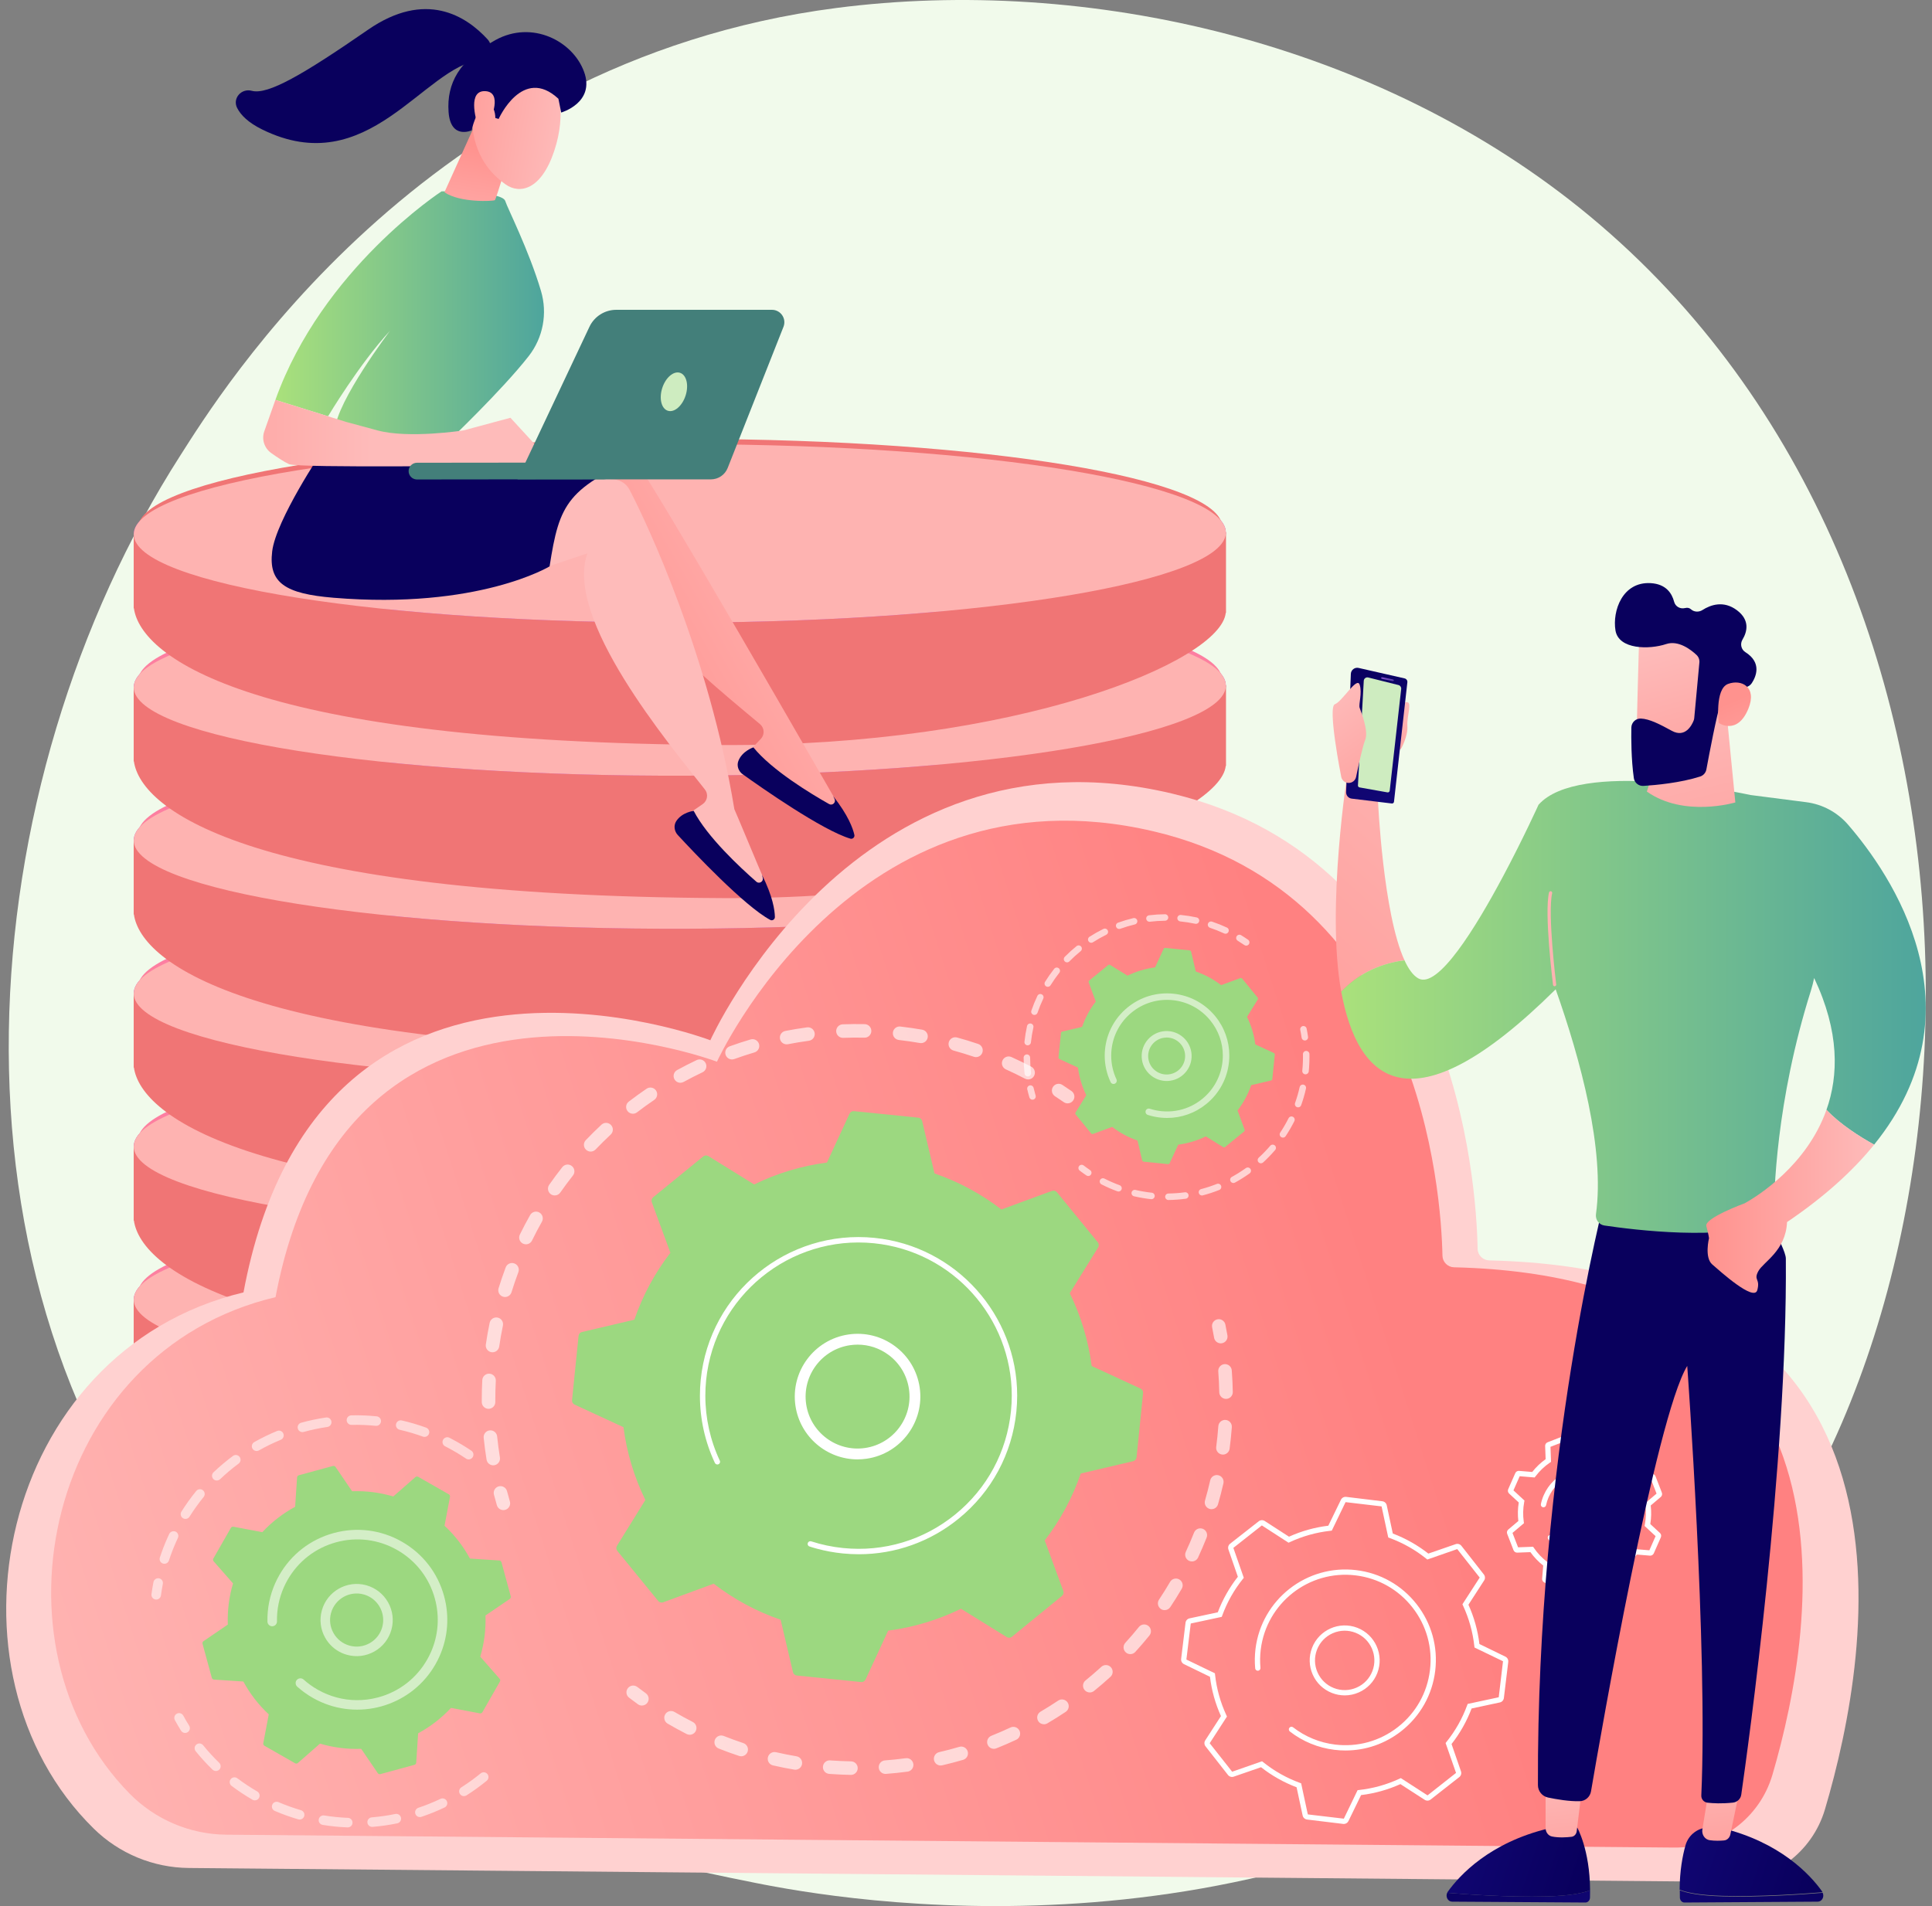 <?xml version="1.0" encoding="UTF-8"?> <svg xmlns="http://www.w3.org/2000/svg" width="304" height="300" viewBox="0 0 304 300" fill="none"><rect x="0" y="0" width="304" height="300" fill="#808080" stroke="none"/><path d="M268.059 257.802C261.865 264.257 256.004 268.42 251.374 271.708C196.943 310.369 132.536 299.1 118.848 296.348C98.635 292.284 59.564 284.428 31.316 251.544C-11.421 201.794 -4.766 123.414 28.383 71.674C34.447 62.21 66.476 9.683 131.576 1.259C170.974 -3.839 216.899 6.443 250.157 34.025C319.968 91.922 314.998 208.885 268.059 257.802Z" fill="#F1FAEB"></path><path d="M192.888 228.265V240.945L192.869 240.946C192.092 248.599 160.082 262.655 113.59 262.914C45.231 263.296 22.145 248.031 21.07 240.215H21.045V228.531L192.888 228.265Z" fill="#F07575"></path><path d="M21.045 228.578C21.045 236.46 60.488 242.684 108.356 242.483C155.377 242.285 192.888 235.942 192.888 228.311C192.888 220.679 155.377 214.452 108.356 214.401C60.488 214.349 21.045 220.696 21.045 228.578Z" fill="url(#paint0_linear_3533_120824)"></path><path d="M21.711 227.619C21.711 235.442 60.853 241.632 108.367 241.448C155.053 241.268 192.306 234.981 192.306 227.403C192.306 219.826 155.053 213.633 108.367 213.57C60.853 213.507 21.711 219.796 21.711 227.619Z" fill="url(#paint1_linear_3533_120824)"></path><path d="M21.045 240.215V228.531L192.888 228.265V240.945L21.045 240.215Z" fill="#F07575"></path><path d="M21.045 228.578C21.045 236.46 60.488 242.684 108.356 242.483C155.377 242.285 192.888 235.942 192.888 228.311C192.888 220.679 155.377 214.452 108.356 214.401C60.488 214.349 21.045 220.696 21.045 228.578Z" fill="#FEB3B1"></path><path d="M192.888 204.233V216.913L192.869 216.914C192.092 224.567 160.083 237.957 113.59 237.718C39.916 237.339 22.145 224 21.07 216.183H21.045V204.499L192.888 204.233Z" fill="#F07575"></path><path d="M21.045 204.546C21.045 212.428 60.488 218.652 108.356 218.451C155.377 218.254 192.888 211.91 192.888 204.279C192.888 196.648 155.377 190.421 108.356 190.369C60.488 190.317 21.045 196.664 21.045 204.546Z" fill="url(#paint2_linear_3533_120824)"></path><path d="M21.711 203.587C21.711 211.41 60.853 217.6 108.367 217.417C155.053 217.236 192.306 210.949 192.306 203.371C192.306 195.794 155.053 189.601 108.367 189.539C60.853 189.475 21.711 195.764 21.711 203.587Z" fill="url(#paint3_linear_3533_120824)"></path><path d="M21.045 216.183V204.499L192.888 204.233V216.913L21.045 216.183Z" fill="#F07575"></path><path d="M21.045 204.546C21.045 212.428 60.488 218.652 108.356 218.451C155.377 218.254 192.888 211.91 192.888 204.279C192.888 196.648 155.377 190.421 108.356 190.369C60.488 190.317 21.045 196.664 21.045 204.546Z" fill="#FEB3B1"></path><path d="M192.888 180.142V192.822L192.869 192.823C192.092 200.476 160.083 213.865 113.59 213.626C39.916 213.247 22.145 199.908 21.07 192.092H21.045V180.408L192.888 180.142Z" fill="#F07575"></path><path d="M21.045 180.455C21.045 188.337 60.488 194.561 108.356 194.36C155.377 194.162 192.888 187.819 192.888 180.187C192.888 172.556 155.377 166.329 108.356 166.278C60.488 166.226 21.045 172.573 21.045 180.455Z" fill="url(#paint4_linear_3533_120824)"></path><path d="M21.711 179.496C21.711 187.319 60.853 193.509 108.367 193.325C155.053 193.145 192.306 186.858 192.306 179.28C192.306 171.703 155.053 165.51 108.367 165.447C60.853 165.384 21.711 171.673 21.711 179.496Z" fill="url(#paint5_linear_3533_120824)"></path><path d="M21.045 192.092V180.408L192.888 180.142V192.822L21.045 192.092Z" fill="#F07575"></path><path d="M21.045 180.455C21.045 188.337 60.488 194.561 108.356 194.36C155.377 194.162 192.888 187.819 192.888 180.187C192.888 172.556 155.377 166.329 108.356 166.278C60.488 166.226 21.045 172.573 21.045 180.455Z" fill="#FEB3B1"></path><path d="M192.888 156.051V168.731L192.869 168.731C192.092 176.385 160.083 189.774 113.59 189.535C39.916 189.156 22.145 175.817 21.07 168.001H21.045V156.317L192.888 156.051Z" fill="#F07575"></path><path d="M21.045 156.364C21.045 164.246 60.488 170.47 108.356 170.269C155.377 170.071 192.888 163.727 192.888 156.096C192.888 148.465 155.377 142.238 108.356 142.187C60.488 142.135 21.045 148.482 21.045 156.364Z" fill="url(#paint6_linear_3533_120824)"></path><path d="M21.711 155.405C21.711 163.227 60.853 169.418 108.367 169.234C155.053 169.053 192.306 162.767 192.306 155.189C192.306 147.611 155.053 141.418 108.367 141.356C60.853 141.292 21.711 147.582 21.711 155.405Z" fill="url(#paint7_linear_3533_120824)"></path><path d="M21.045 168.001V156.317L192.888 156.051V168.731L21.045 168.001Z" fill="#F07575"></path><path d="M21.045 156.364C21.045 164.246 60.488 170.47 108.356 170.269C155.377 170.071 192.888 163.727 192.888 156.096C192.888 148.465 155.377 142.238 108.356 142.187C60.488 142.135 21.045 148.482 21.045 156.364Z" fill="#FEB3B1"></path><path d="M192.888 131.959V144.639L192.869 144.64C192.092 152.293 160.083 165.683 113.59 165.444C39.916 165.065 22.145 151.726 21.07 143.909H21.045V132.225L192.888 131.959Z" fill="#F07575"></path><path d="M21.045 132.272C21.045 140.154 60.488 146.378 108.356 146.177C155.377 145.98 192.888 139.636 192.888 132.005C192.888 124.374 155.377 118.147 108.356 118.096C60.488 118.044 21.045 124.39 21.045 132.272Z" fill="url(#paint8_linear_3533_120824)"></path><path d="M21.711 131.313C21.711 139.136 60.853 145.326 108.367 145.143C155.053 144.962 192.306 138.675 192.306 131.097C192.306 123.52 155.053 117.327 108.367 117.265C60.853 117.201 21.711 123.49 21.711 131.313Z" fill="url(#paint9_linear_3533_120824)"></path><path d="M21.045 143.909V132.225L192.888 131.959V144.639L21.045 143.909Z" fill="#F07575"></path><path d="M21.045 132.272C21.045 140.154 60.488 146.378 108.356 146.177C155.377 145.98 192.888 139.636 192.888 132.005C192.888 124.374 155.377 118.147 108.356 118.096C60.488 118.044 21.045 124.39 21.045 132.272Z" fill="#FEB3B1"></path><path d="M192.888 107.868V120.548L192.869 120.549C192.092 128.202 160.083 141.591 113.59 141.352C39.916 140.974 22.145 127.634 21.07 119.818H21.045V108.134L192.888 107.868Z" fill="#F07575"></path><path d="M21.045 108.181C21.045 116.063 60.488 122.287 108.356 122.086C155.377 121.888 192.888 115.545 192.888 107.914C192.888 100.282 155.377 94.055 108.356 94.004C60.488 93.952 21.045 100.299 21.045 108.181Z" fill="url(#paint10_linear_3533_120824)"></path><path d="M21.711 107.222C21.711 115.045 60.853 121.235 108.367 121.051C155.053 120.871 192.306 114.584 192.306 107.006C192.306 99.429 155.053 93.236 108.367 93.173C60.853 93.11 21.711 99.399 21.711 107.222Z" fill="url(#paint11_linear_3533_120824)"></path><path d="M21.045 119.818V108.134L192.888 107.868V120.548L21.045 119.818Z" fill="#F07575"></path><path d="M21.045 108.181C21.045 116.063 60.488 122.287 108.356 122.086C155.377 121.888 192.888 115.545 192.888 107.914C192.888 100.282 155.377 94.055 108.356 94.004C60.488 93.952 21.045 100.299 21.045 108.181Z" fill="#FEB3B1"></path><path d="M192.888 83.777V96.457L192.869 96.458C192.092 104.111 160.083 117.5 113.59 117.261C39.916 116.882 22.145 103.543 21.07 95.727H21.045V84.043L192.888 83.777Z" fill="#F07575"></path><path d="M21.045 84.09C21.045 91.972 60.488 98.196 108.356 97.995C155.377 97.797 192.888 91.453 192.888 83.822C192.888 76.191 155.377 69.964 108.356 69.913C60.488 69.861 21.045 76.208 21.045 84.09Z" fill="url(#paint12_linear_3533_120824)"></path><path d="M21.711 83.13C21.711 90.953 60.853 97.144 108.367 96.96C155.053 96.779 192.306 90.493 192.306 82.915C192.306 75.337 155.053 69.145 108.367 69.082C60.853 69.018 21.711 75.308 21.711 83.13Z" fill="#F07575"></path><path d="M21.045 95.727V84.043L192.888 83.777V96.457L21.045 95.727Z" fill="#F07575"></path><path d="M21.045 84.09C21.045 91.972 60.488 98.196 108.356 97.995C155.377 97.797 192.888 91.453 192.888 83.822C192.888 76.191 155.377 69.964 108.356 69.913C60.488 69.861 21.045 76.208 21.045 84.09Z" fill="#FEB3B1"></path><path d="M234.322 198.375C233.324 198.352 232.521 197.546 232.503 196.547C232.317 186.315 229.125 135.507 184.381 124.89C134.566 113.07 111.77 163.728 111.77 163.728C111.77 163.728 50.135 140.088 38.314 203.411C-0.332 212.687 -10.373 263.157 14.764 287.819C18.757 291.738 24.111 293.952 29.706 294.003L271.733 296.183C278.836 296.247 285.135 291.598 287.153 284.787C294.713 259.269 304.622 200.021 234.322 198.375Z" fill="#FFD1D0"></path><path d="M228.789 199.46C227.793 199.436 226.991 198.633 226.971 197.637C226.773 187.822 223.613 140.71 181.47 130.835C134.367 119.796 112.812 167.104 112.812 167.104C112.812 167.104 54.531 145.027 43.354 204.161C7.162 212.74 -2.498 259.054 20.41 282.315C24.427 286.393 29.896 288.712 35.619 288.763L263.455 290.79C270.575 290.853 276.883 286.182 278.887 279.35C285.992 255.118 294.424 201.031 228.789 199.46Z" fill="url(#paint13_linear_3533_120824)"></path><path d="M131.207 125.444C131.153 125.424 102.311 74.915 98.414 70.161C97.758 69.362 96.743 68.955 95.717 69.077L87.666 70.036L78.209 90.496L93.965 81.32C92.406 92.103 112.646 108.127 119.587 113.974C120.292 114.567 120.35 115.63 119.714 116.296L116.942 119.197C121.492 123.808 126.742 126.77 132.667 128.139L131.207 125.444Z" fill="url(#paint14_linear_3533_120824)"></path><path d="M118.545 117.631C118.545 117.631 116.776 118.203 116.177 119.778C115.891 120.532 116.2 121.385 116.855 121.855C119.768 123.941 129.374 130.678 133.808 131.997C134.171 132.105 134.517 131.777 134.435 131.406C134.207 130.377 133.472 128.32 131.101 125.309L131.313 125.74C131.582 126.284 130.99 126.851 130.461 126.552C127.496 124.878 121.456 121.215 118.545 117.631Z" fill="#09005D"></path><path d="M119.973 137.841C119.925 137.81 115.597 127.384 115.549 127.353C111.582 103.197 101.901 82.509 99.047 77.066C98.566 76.15 97.655 75.546 96.625 75.458L88.547 74.768L75.144 92.891L92.431 87.093C88.722 97.337 105.301 117.125 110.916 124.256C111.485 124.98 111.327 126.032 110.569 126.556L107.268 128.836C110.79 134.273 115.333 138.236 120.858 140.776L119.973 137.841Z" fill="url(#paint15_linear_3533_120824)"></path><path d="M109.155 127.627C109.155 127.627 107.307 127.828 106.402 129.25C105.968 129.93 106.098 130.829 106.645 131.421C109.075 134.054 117.119 142.595 121.194 144.784C121.528 144.964 121.933 144.712 121.928 144.333C121.913 143.278 121.609 141.115 119.897 137.687L120.018 138.151C120.171 138.739 119.476 139.174 119.018 138.775C116.453 136.535 111.28 131.725 109.155 127.627Z" fill="#09005D"></path><path d="M50.736 70.951C50.736 70.951 43.428 81.82 42.828 86.778C42.229 91.736 44.849 93.451 52.498 94.083C75.258 95.964 86.478 89.143 86.478 89.143C88.035 79.216 89.143 76.69 102.146 71.292C102.146 71.292 85.699 72.598 82.389 71.314C79.079 70.029 50.736 70.951 50.736 70.951Z" fill="#09005D"></path><path d="M70.498 69.513C70.498 69.513 79.007 61.41 83.196 56.043C85.46 53.142 86.171 49.322 85.124 45.794C83.212 39.352 79.813 32.678 79.503 31.64C79.028 30.048 69.487 30.114 69.487 30.114C69.487 30.114 50.711 42.3 43.334 62.941L51.619 65.521C51.619 65.521 56.521 57.296 61.365 52.067C61.365 52.067 52.983 63.139 52.688 67.672L70.498 69.513Z" fill="url(#paint16_linear_3533_120824)"></path><path d="M80.657 22.743C80.557 23.074 78.067 31.33 77.872 31.501C77.677 31.672 72.411 31.956 69.932 30.262L74.992 19.068L80.657 22.743Z" fill="url(#paint17_linear_3533_120824)"></path><path d="M87.507 13.469C87.507 13.469 89.28 17.564 87.197 23.791C85.113 30.017 81.709 30.558 79.553 29.019C77.397 27.48 74.602 24.729 74.254 19.089C73.906 13.449 85.064 8.289 87.507 13.469Z" fill="url(#paint18_linear_3533_120824)"></path><path d="M78.461 18.722C78.461 18.722 82.223 10.295 87.865 15.544L88.301 17.713C88.301 17.713 93.674 16.183 91.908 11.313C90.142 6.444 83.721 3.141 77.974 6.297C72.226 9.453 70.273 13.171 70.582 17.603C70.891 22.036 74.213 20.519 74.213 20.519C74.213 20.519 74.852 17.26 76.413 16.681C77.974 16.102 77.94 18.569 77.94 18.569L78.461 18.722Z" fill="#09005D"></path><path d="M77.167 18.825C77.167 18.825 79.127 14.505 76.382 14.348C73.638 14.192 74.754 18.513 75.301 20.09L77.167 18.825Z" fill="url(#paint19_linear_3533_120824)"></path><path d="M86.712 72.71L80.318 65.753L72.934 67.742C72.934 67.742 64.325 69.076 59.397 67.742C54.47 66.408 54.47 66.408 54.47 66.408L43.335 62.941L41.586 67.884C41.142 69.138 41.588 70.532 42.673 71.303C43.637 71.987 44.766 72.739 45.486 73.054C46.952 73.696 79.264 73.257 79.264 73.257L86.712 72.71Z" fill="url(#paint20_linear_3533_120824)"></path><path d="M75.61 9.421C77.147 9.233 77.766 7.334 76.72 6.191C73.345 2.503 66.973 -1.59 57.895 4.69C47.669 11.764 42.136 14.964 39.624 14.293C37.975 13.852 36.541 15.483 37.32 17.003C37.896 18.126 39.069 19.3 41.235 20.369C57.951 28.617 66.591 10.519 75.61 9.421Z" fill="#09005D"></path><path d="M65.545 75.463C65.567 75.464 65.59 75.465 65.613 75.465L95.023 75.433C95.75 75.432 96.339 74.842 96.338 74.115C96.337 73.388 95.745 72.787 95.02 72.8L65.61 72.832C64.883 72.833 64.294 73.423 64.295 74.15C64.296 74.854 64.85 75.429 65.545 75.463Z" fill="#437F7A"></path><path d="M121.462 48.761H96.969C95.162 48.761 93.517 49.803 92.747 51.438L81.424 75.448H111.862C113.026 75.448 114.072 74.736 114.5 73.653L123.281 51.436C123.788 50.152 122.842 48.761 121.462 48.761Z" fill="#437F7A"></path><path d="M104.205 61.071C103.675 62.72 104.067 64.322 105.081 64.648C106.096 64.975 107.348 63.903 107.879 62.254C108.41 60.605 108.018 59.003 107.003 58.677C105.989 58.35 104.736 59.422 104.205 61.071Z" fill="#CEECC0"></path><g opacity="0.64"><path d="M79.206 237.676C78.745 237.676 78.321 237.375 78.185 236.911C78.022 236.357 77.867 235.799 77.721 235.239C77.572 234.67 77.912 234.088 78.481 233.939C79.048 233.792 79.632 234.13 79.781 234.7C79.922 235.24 80.071 235.777 80.228 236.31C80.394 236.875 80.071 237.467 79.507 237.632C79.406 237.662 79.305 237.676 79.206 237.676Z" fill="white"></path><path d="M77.609 230.628C77.095 230.628 76.643 230.255 76.559 229.732C76.376 228.603 76.225 227.447 76.107 226.297C76.048 225.712 76.474 225.19 77.059 225.13C77.649 225.073 78.166 225.496 78.226 226.081C78.34 227.19 78.486 228.304 78.661 229.393C78.755 229.974 78.36 230.52 77.779 230.614C77.722 230.623 77.665 230.628 77.609 230.628ZM76.873 221.735C76.288 221.735 75.812 221.264 75.808 220.678L75.807 220.326C75.807 219.301 75.834 218.252 75.888 217.213C75.918 216.626 76.427 216.173 77.007 216.205C77.594 216.236 78.045 216.736 78.015 217.324C77.963 218.326 77.936 219.337 77.936 220.33L77.937 220.663C77.941 221.251 77.468 221.731 76.88 221.735H76.873V221.735ZM77.499 212.835C77.447 212.835 77.395 212.831 77.343 212.824C76.761 212.739 76.358 212.198 76.444 211.616C76.61 210.481 76.813 209.334 77.047 208.205C77.166 207.629 77.732 207.259 78.306 207.378C78.882 207.498 79.252 208.061 79.133 208.637C78.907 209.725 78.712 210.831 78.551 211.925C78.473 212.455 78.018 212.835 77.499 212.835ZM79.468 204.136C79.364 204.136 79.258 204.12 79.153 204.088C78.591 203.914 78.276 203.318 78.45 202.756C78.79 201.66 79.167 200.557 79.571 199.479C79.777 198.927 80.392 198.649 80.942 198.855C81.492 199.061 81.772 199.675 81.565 200.226C81.175 201.266 80.812 202.329 80.485 203.386C80.344 203.842 79.922 204.136 79.468 204.136ZM82.756 195.843C82.598 195.843 82.439 195.808 82.288 195.734C81.76 195.476 81.541 194.838 81.8 194.31C82.306 193.275 82.85 192.242 83.416 191.24C83.705 190.727 84.355 190.547 84.866 190.836C85.379 191.125 85.559 191.775 85.27 192.287C84.725 193.252 84.201 194.248 83.713 195.245C83.528 195.623 83.15 195.843 82.756 195.843ZM87.286 188.152C87.076 188.152 86.863 188.09 86.677 187.96C86.195 187.624 86.078 186.96 86.414 186.477C87.073 185.533 87.769 184.597 88.481 183.695C88.845 183.233 89.515 183.154 89.977 183.519C90.439 183.883 90.517 184.553 90.153 185.014C89.466 185.884 88.796 186.787 88.16 187.697C87.953 187.993 87.623 188.152 87.286 188.152ZM92.943 181.249C92.679 181.249 92.414 181.15 92.207 180.953C91.782 180.547 91.767 179.873 92.174 179.448C92.966 178.619 93.796 177.801 94.64 177.015C95.071 176.614 95.745 176.638 96.145 177.069C96.546 177.499 96.522 178.173 96.091 178.574C95.278 179.331 94.477 180.121 93.713 180.92C93.504 181.138 93.224 181.249 92.943 181.249ZM99.587 175.291C99.267 175.291 98.951 175.148 98.741 174.875C98.383 174.408 98.471 173.739 98.937 173.381C99.847 172.683 100.791 172.001 101.744 171.354C102.23 171.024 102.893 171.15 103.223 171.637C103.554 172.123 103.427 172.786 102.941 173.116C102.022 173.74 101.111 174.397 100.234 175.071C100.041 175.219 99.813 175.291 99.587 175.291ZM107.058 170.417C106.681 170.417 106.317 170.217 106.123 169.864C105.84 169.348 106.029 168.701 106.545 168.418C107.551 167.867 108.588 167.337 109.627 166.844C110.159 166.592 110.794 166.818 111.046 167.35C111.298 167.881 111.072 168.516 110.54 168.769C109.538 169.244 108.538 169.755 107.569 170.286C107.406 170.375 107.231 170.417 107.058 170.417ZM161.774 169.892C161.608 169.892 161.439 169.853 161.281 169.771C160.298 169.256 159.287 168.765 158.277 168.311C157.741 168.069 157.502 167.439 157.744 166.902C157.984 166.366 158.616 166.127 159.152 166.369C160.199 166.84 161.248 167.35 162.268 167.884C162.789 168.156 162.991 168.8 162.718 169.32C162.528 169.684 162.157 169.892 161.774 169.892ZM115.184 166.746C114.748 166.746 114.339 166.476 114.183 166.043C113.982 165.49 114.268 164.879 114.821 164.679C115.9 164.289 117.005 163.926 118.107 163.599C118.67 163.432 119.263 163.753 119.43 164.317C119.597 164.88 119.276 165.473 118.712 165.64C117.651 165.956 116.585 166.306 115.546 166.682C115.427 166.725 115.304 166.746 115.184 166.746ZM153.571 166.381C153.458 166.381 153.343 166.362 153.23 166.324C152.176 165.967 151.101 165.638 150.036 165.346C149.469 165.19 149.135 164.604 149.291 164.037C149.446 163.469 150.034 163.137 150.6 163.292C151.705 163.595 152.819 163.936 153.913 164.307C154.47 164.495 154.768 165.1 154.58 165.657C154.43 166.101 154.015 166.381 153.571 166.381ZM123.775 164.37C123.276 164.37 122.83 164.017 122.731 163.508C122.619 162.931 122.996 162.372 123.573 162.26C124.699 162.04 125.849 161.851 126.991 161.698C127.575 161.619 128.11 162.03 128.188 162.612C128.266 163.195 127.857 163.731 127.274 163.809C126.173 163.957 125.065 164.139 123.98 164.35C123.911 164.364 123.843 164.37 123.775 164.37ZM144.925 164.177C144.864 164.177 144.803 164.172 144.741 164.162C143.651 163.972 142.538 163.811 141.435 163.684C140.85 163.617 140.431 163.089 140.498 162.505C140.565 161.921 141.093 161.494 141.677 161.569C142.822 161.7 143.976 161.867 145.106 162.063C145.685 162.164 146.074 162.715 145.972 163.295C145.882 163.812 145.433 164.177 144.925 164.177ZM132.637 163.348C132.068 163.348 131.595 162.897 131.574 162.323C131.552 161.735 132.01 161.241 132.598 161.219C133.742 161.176 134.904 161.165 136.062 161.19C136.65 161.202 137.117 161.689 137.105 162.276C137.093 162.865 136.607 163.345 136.018 163.319C134.901 163.296 133.78 163.306 132.678 163.347C132.664 163.347 132.651 163.348 132.637 163.348Z" fill="white"></path><path d="M167.99 173.659C167.78 173.659 167.568 173.598 167.383 173.469C166.926 173.151 166.463 172.839 165.997 172.535C165.504 172.213 165.365 171.554 165.687 171.061C166.009 170.569 166.669 170.43 167.161 170.751C167.645 171.067 168.125 171.391 168.598 171.72C169.081 172.056 169.201 172.72 168.865 173.202C168.658 173.5 168.327 173.659 167.99 173.659Z" fill="white"></path></g><g opacity="0.64"><path d="M192.085 211.431C191.577 211.431 191.127 211.066 191.037 210.547C190.942 209.997 190.84 209.449 190.729 208.905C190.611 208.328 190.983 207.766 191.559 207.649C192.133 207.529 192.698 207.903 192.815 208.479C192.93 209.045 193.037 209.613 193.136 210.184C193.236 210.764 192.847 211.315 192.268 211.415C192.207 211.426 192.146 211.431 192.085 211.431Z" fill="white"></path><path d="M133.896 279.352C133.89 279.352 133.883 279.352 133.876 279.352C132.864 279.333 131.836 279.288 130.822 279.218L130.474 279.193C129.887 279.151 129.446 278.641 129.489 278.054C129.531 277.468 130.048 277.021 130.628 277.069L130.968 277.093C131.948 277.161 132.939 277.204 133.915 277.222C134.504 277.233 134.971 277.718 134.961 278.307C134.95 278.888 134.475 279.352 133.896 279.352ZM139.331 279.197C138.779 279.197 138.312 278.771 138.27 278.212C138.226 277.626 138.665 277.114 139.251 277.07C140.342 276.988 141.442 276.873 142.52 276.729C143.1 276.648 143.638 277.06 143.716 277.643C143.794 278.226 143.385 278.762 142.802 278.84C141.684 278.989 140.543 279.108 139.412 279.194C139.385 279.196 139.358 279.197 139.331 279.197ZM125.152 278.539C125.093 278.539 125.033 278.534 124.973 278.524C123.853 278.335 122.728 278.11 121.628 277.858C121.055 277.727 120.697 277.156 120.829 276.582C120.96 276.009 121.529 275.651 122.104 275.782C123.164 276.025 124.249 276.241 125.328 276.424C125.908 276.522 126.299 277.072 126.201 277.652C126.113 278.171 125.662 278.539 125.152 278.539ZM148.009 277.875C147.525 277.875 147.087 277.542 146.973 277.05C146.84 276.477 147.197 275.905 147.77 275.772C148.835 275.525 149.904 275.245 150.947 274.938C151.512 274.772 152.103 275.096 152.269 275.66C152.435 276.224 152.112 276.816 151.548 276.982C150.465 277.3 149.356 277.591 148.251 277.847C148.17 277.866 148.089 277.875 148.009 277.875ZM116.628 276.422C116.517 276.422 116.404 276.405 116.293 276.368C115.217 276.012 114.138 275.62 113.088 275.203C112.541 274.986 112.274 274.367 112.491 273.82C112.708 273.274 113.326 273.007 113.873 273.223C114.886 273.625 115.925 274.003 116.962 274.346C117.52 274.531 117.824 275.133 117.638 275.691C117.491 276.138 117.074 276.422 116.628 276.422ZM156.388 275.248C155.965 275.248 155.565 274.995 155.399 274.578C155.181 274.032 155.446 273.412 155.993 273.194C157.005 272.79 158.018 272.351 159.004 271.889C159.537 271.639 160.17 271.87 160.419 272.402C160.669 272.935 160.439 273.569 159.907 273.818C158.884 274.297 157.833 274.753 156.783 275.172C156.653 275.224 156.52 275.248 156.388 275.248ZM108.524 273.036C108.361 273.036 108.196 272.998 108.041 272.919C107.033 272.405 106.027 271.853 105.05 271.281C104.543 270.984 104.372 270.331 104.67 269.823C104.968 269.316 105.62 269.146 106.127 269.443C107.069 269.995 108.038 270.526 109.009 271.022C109.533 271.29 109.741 271.931 109.473 272.455C109.285 272.824 108.912 273.036 108.524 273.036ZM164.268 271.385C163.903 271.385 163.548 271.197 163.35 270.86C163.051 270.353 163.22 269.7 163.727 269.402C164.669 268.848 165.605 268.26 166.51 267.656C166.999 267.33 167.66 267.461 167.987 267.95C168.313 268.439 168.182 269.101 167.693 269.427C166.755 270.054 165.784 270.663 164.807 271.237C164.638 271.337 164.452 271.385 164.268 271.385ZM171.478 266.378C171.168 266.378 170.861 266.244 170.651 265.985C170.28 265.528 170.349 264.858 170.806 264.487C171.652 263.799 172.49 263.078 173.296 262.342C173.731 261.946 174.404 261.977 174.8 262.411C175.197 262.846 175.166 263.519 174.731 263.916C173.895 264.678 173.027 265.427 172.149 266.14C171.952 266.3 171.714 266.378 171.478 266.378ZM177.856 260.345C177.6 260.345 177.344 260.253 177.14 260.068C176.705 259.673 176.673 258.999 177.068 258.564C177.805 257.753 178.526 256.913 179.209 256.068C179.579 255.611 180.25 255.541 180.707 255.911C181.164 256.281 181.235 256.951 180.865 257.409C180.156 258.284 179.409 259.155 178.644 259.996C178.434 260.228 178.146 260.345 177.856 260.345ZM183.257 253.421C183.054 253.421 182.85 253.363 182.668 253.243C182.178 252.917 182.045 252.256 182.371 251.766C182.975 250.857 183.561 249.918 184.112 248.976C184.408 248.468 185.061 248.297 185.568 248.594C186.076 248.89 186.247 249.542 185.95 250.05C185.379 251.028 184.772 252.002 184.144 252.945C183.939 253.254 183.601 253.421 183.257 253.421ZM187.55 245.759C187.4 245.759 187.248 245.727 187.102 245.66C186.569 245.413 186.337 244.78 186.584 244.246C187.045 243.251 187.482 242.234 187.882 241.221C188.099 240.674 188.717 240.406 189.264 240.622C189.811 240.838 190.079 241.457 189.863 242.004C189.448 243.055 188.995 244.11 188.517 245.142C188.336 245.531 187.952 245.759 187.55 245.759ZM190.63 237.532C190.532 237.532 190.433 237.518 190.334 237.489C189.769 237.326 189.444 236.735 189.607 236.17C189.911 235.121 190.187 234.051 190.429 232.99C190.559 232.416 191.129 232.054 191.704 232.188C192.277 232.318 192.636 232.889 192.506 233.462C192.255 234.564 191.968 235.674 191.653 236.763C191.518 237.229 191.093 237.532 190.63 237.532ZM192.427 228.939C192.38 228.939 192.334 228.936 192.287 228.93C191.704 228.853 191.293 228.319 191.37 227.736C191.511 226.656 191.624 225.557 191.704 224.466C191.748 223.88 192.258 223.441 192.845 223.483C193.432 223.526 193.872 224.037 193.829 224.624C193.745 225.753 193.628 226.894 193.481 228.013C193.411 228.549 192.953 228.939 192.427 228.939ZM192.916 220.172C192.337 220.172 191.862 219.709 191.851 219.127C191.831 218.038 191.778 216.934 191.694 215.845C191.65 215.258 192.089 214.746 192.675 214.701C193.257 214.658 193.774 215.095 193.819 215.682C193.905 216.811 193.96 217.957 193.981 219.087C193.992 219.675 193.524 220.161 192.936 220.172C192.93 220.172 192.922 220.172 192.916 220.172Z" fill="white"></path><path d="M101.001 268.438C100.785 268.438 100.567 268.373 100.378 268.237C99.909 267.898 99.446 267.554 98.987 267.202C98.52 266.844 98.432 266.176 98.79 265.709C99.148 265.242 99.816 265.154 100.283 265.512C100.725 265.851 101.172 266.184 101.625 266.51C102.102 266.854 102.209 267.52 101.865 267.996C101.657 268.285 101.331 268.438 101.001 268.438Z" fill="white"></path></g><path d="M103.565 251.974C103.753 252.205 104.066 252.29 104.345 252.188L112.3 249.262C115.436 251.678 118.98 253.61 122.833 254.934L124.773 263.18C124.841 263.469 125.085 263.683 125.381 263.713L135.496 264.738C135.792 264.768 136.074 264.607 136.198 264.337L139.753 256.648C143.793 256.123 147.652 254.941 151.209 253.203L158.416 257.665C158.669 257.821 158.993 257.8 159.223 257.612L167.1 251.184C167.33 250.996 167.416 250.683 167.313 250.404L164.388 242.449C166.803 239.313 168.736 235.769 170.06 231.916L178.306 229.976C178.595 229.908 178.809 229.664 178.839 229.369L179.864 219.253C179.894 218.957 179.733 218.675 179.463 218.551L171.774 214.996C171.249 210.956 170.067 207.097 168.329 203.54L172.791 196.333C172.947 196.081 172.926 195.756 172.738 195.526L166.31 187.649C166.122 187.419 165.809 187.333 165.53 187.436L157.575 190.361C154.438 187.946 150.895 186.013 147.042 184.689L145.102 176.443C145.034 176.154 144.79 175.94 144.494 175.91L134.379 174.885C134.083 174.855 133.801 175.016 133.676 175.286L130.122 182.975C126.082 183.5 122.223 184.682 118.666 186.42L111.459 181.958C111.206 181.802 110.882 181.823 110.652 182.011L102.775 188.439C102.545 188.627 102.459 188.94 102.561 189.219L105.487 197.175C103.072 200.311 101.139 203.855 99.815 207.707L91.569 209.647C91.28 209.715 91.066 209.959 91.036 210.255L90.011 220.37C89.981 220.666 90.142 220.948 90.412 221.073L98.101 224.627C98.626 228.667 99.808 232.526 101.546 236.083L97.084 243.29C96.928 243.543 96.949 243.867 97.137 244.097L103.565 251.974Z" fill="#9CD880"></path><path d="M134.931 229.693C130.115 229.693 125.886 226.156 125.163 221.252C124.369 215.863 128.107 210.832 133.496 210.037C136.105 209.652 138.711 210.307 140.83 211.882C142.948 213.456 144.327 215.761 144.711 218.371C145.506 223.761 141.767 228.792 136.378 229.586H136.378C135.892 229.658 135.408 229.693 134.931 229.693ZM134.954 211.634C134.553 211.634 134.15 211.664 133.745 211.723C129.285 212.381 126.192 216.544 126.849 221.004C127.506 225.464 131.667 228.556 136.129 227.9C140.589 227.243 143.683 223.08 143.026 218.62C142.708 216.459 141.567 214.552 139.814 213.249C138.389 212.19 136.698 211.634 134.954 211.634Z" fill="white"></path><path d="M135.139 244.624C134.289 244.624 133.435 244.58 132.578 244.494C131.212 244.355 129.86 244.106 128.543 243.75C128.509 243.741 128.475 243.731 128.441 243.722C128.401 243.711 128.361 243.699 128.32 243.688C128.295 243.681 128.269 243.674 128.244 243.667C128.127 243.634 128.01 243.6 127.894 243.565C127.721 243.513 127.548 243.459 127.377 243.403C127.197 243.345 127.082 243.178 127.082 242.999C127.082 242.955 127.089 242.91 127.103 242.867C127.175 242.643 127.416 242.52 127.64 242.593C129.261 243.118 130.952 243.473 132.663 243.646C139.071 244.296 145.346 242.41 150.334 238.339C155.323 234.268 158.428 228.498 159.077 222.092C159.161 221.268 159.201 220.45 159.201 219.64C159.199 207.432 149.924 196.934 137.523 195.678C124.296 194.34 112.448 204.007 111.108 217.232C111.025 218.047 110.985 218.864 110.985 219.678C110.986 223.206 111.758 226.696 113.26 229.892C113.288 229.95 113.301 230.012 113.301 230.073C113.301 230.233 113.21 230.386 113.056 230.459C112.843 230.558 112.589 230.467 112.489 230.254C110.934 226.944 110.134 223.332 110.133 219.678C110.133 218.836 110.175 217.99 110.261 217.146C111.648 203.454 123.92 193.443 137.608 194.83C150.448 196.131 160.051 207 160.053 219.639C160.053 220.478 160.011 221.325 159.925 222.177C159.253 228.81 156.038 234.784 150.873 239C146.375 242.669 140.867 244.624 135.139 244.624Z" fill="white"></path><g opacity="0.64"><path d="M162.462 173.082C162.241 173.082 162.037 172.938 161.972 172.715C161.851 172.304 161.74 171.879 161.64 171.45C161.577 171.175 161.748 170.901 162.023 170.837C162.3 170.774 162.573 170.945 162.636 171.22C162.731 171.628 162.837 172.035 162.952 172.426C163.032 172.697 162.877 172.982 162.606 173.061C162.559 173.075 162.51 173.082 162.462 173.082Z" fill="white"></path><path d="M161.722 169.427C161.466 169.427 161.245 169.235 161.215 168.975C161.12 168.148 161.071 167.304 161.068 166.467C161.067 166.185 161.295 165.956 161.578 165.955H161.58C161.861 165.955 162.09 166.182 162.091 166.464C162.093 167.264 162.14 168.069 162.23 168.858C162.263 169.138 162.061 169.392 161.781 169.424C161.761 169.426 161.742 169.427 161.722 169.427ZM161.708 164.527C161.69 164.527 161.671 164.526 161.653 164.524C161.372 164.494 161.169 164.242 161.199 163.961C161.288 163.129 161.425 162.296 161.605 161.484C161.667 161.209 161.942 161.039 162.215 161.096C162.491 161.157 162.664 161.431 162.604 161.706C162.431 162.481 162.301 163.277 162.215 164.07C162.187 164.332 161.966 164.527 161.708 164.527ZM162.769 159.744C162.714 159.744 162.658 159.735 162.603 159.717C162.336 159.625 162.194 159.334 162.285 159.067C162.557 158.276 162.876 157.493 163.233 156.74C163.354 156.486 163.658 156.377 163.914 156.498C164.169 156.618 164.278 156.923 164.156 157.179C163.815 157.897 163.511 158.644 163.253 159.399C163.18 159.611 162.981 159.744 162.769 159.744ZM164.87 155.316C164.778 155.316 164.684 155.291 164.601 155.239C164.361 155.09 164.287 154.775 164.436 154.535C164.876 153.827 165.361 153.134 165.878 152.479C166.052 152.258 166.374 152.22 166.596 152.394C166.817 152.569 166.855 152.89 166.68 153.112C166.187 153.737 165.724 154.397 165.304 155.074C165.208 155.23 165.04 155.316 164.87 155.316ZM167.903 151.466C167.773 151.466 167.643 151.417 167.544 151.319C167.343 151.121 167.341 150.797 167.539 150.596C168.125 150.002 168.75 149.435 169.398 148.91C169.618 148.731 169.94 148.767 170.117 148.985C170.295 149.204 170.261 149.526 170.042 149.703C169.423 150.205 168.826 150.747 168.267 151.314C168.167 151.415 168.034 151.466 167.903 151.466ZM171.71 148.381C171.541 148.381 171.377 148.298 171.279 148.145C171.126 147.908 171.195 147.591 171.433 147.439C172.135 146.989 172.87 146.573 173.618 146.204C173.871 146.078 174.178 146.182 174.302 146.436C174.428 146.689 174.324 146.995 174.071 147.12C173.357 147.473 172.655 147.87 171.985 148.3C171.9 148.355 171.804 148.381 171.71 148.381ZM192.836 146.963C192.764 146.963 192.691 146.948 192.621 146.915C191.9 146.58 191.15 146.281 190.394 146.027C190.127 145.937 189.982 145.647 190.072 145.38C190.163 145.112 190.454 144.969 190.72 145.058C191.512 145.324 192.296 145.637 193.052 145.989C193.308 146.108 193.419 146.412 193.299 146.668C193.213 146.854 193.029 146.963 192.836 146.963ZM176.1 146.213C175.89 146.213 175.694 146.083 175.619 145.875C175.523 145.61 175.66 145.317 175.926 145.221C176.71 144.937 177.52 144.695 178.331 144.502C178.605 144.438 178.882 144.605 178.947 144.88C179.012 145.154 178.843 145.43 178.569 145.496C177.794 145.681 177.022 145.912 176.273 146.182C176.216 146.203 176.158 146.213 176.1 146.213ZM188.19 145.405C188.154 145.405 188.118 145.402 188.082 145.394C187.303 145.228 186.507 145.103 185.714 145.023C185.433 144.995 185.228 144.744 185.256 144.463C185.285 144.183 185.531 143.979 185.816 144.006C186.646 144.089 187.48 144.22 188.296 144.395C188.572 144.454 188.748 144.725 188.689 145.001C188.638 145.241 188.426 145.405 188.19 145.405ZM180.865 145.076C180.611 145.076 180.39 144.886 180.358 144.627C180.324 144.347 180.523 144.092 180.804 144.058C181.631 143.956 182.473 143.901 183.309 143.893C183.31 143.893 183.312 143.893 183.312 143.893C183.594 143.893 183.822 144.119 183.825 144.399C183.827 144.682 183.601 144.912 183.319 144.915C182.521 144.923 181.717 144.976 180.927 145.072C180.907 145.075 180.886 145.076 180.865 145.076Z" fill="white"></path><path d="M196.089 148.835C195.988 148.835 195.887 148.806 195.798 148.743C195.464 148.511 195.113 148.282 194.754 148.062C194.513 147.915 194.437 147.6 194.585 147.359C194.732 147.119 195.047 147.043 195.288 147.191C195.664 147.421 196.032 147.661 196.382 147.905C196.613 148.066 196.671 148.384 196.509 148.616C196.41 148.759 196.251 148.835 196.089 148.835Z" fill="white"></path></g><g opacity="0.64"><path d="M205.314 163.766C205.063 163.766 204.845 163.582 204.808 163.327C204.749 162.914 204.678 162.501 204.596 162.098C204.54 161.822 204.719 161.552 204.995 161.495C205.278 161.444 205.542 161.619 205.598 161.895C205.684 162.317 205.759 162.75 205.82 163.182C205.86 163.462 205.666 163.721 205.387 163.761C205.362 163.764 205.338 163.766 205.314 163.766Z" fill="white"></path><path d="M183.851 188.869C183.571 188.869 183.343 188.644 183.34 188.364C183.336 188.082 183.562 187.85 183.845 187.847C184.711 187.836 185.585 187.772 186.443 187.657C186.724 187.622 186.98 187.816 187.017 188.096C187.054 188.375 186.858 188.633 186.578 188.67C185.68 188.791 184.764 188.858 183.857 188.869C183.855 188.869 183.853 188.869 183.851 188.869ZM181.185 188.742C181.167 188.742 181.149 188.741 181.13 188.739C180.226 188.641 179.32 188.488 178.438 188.283C178.163 188.219 177.993 187.944 178.057 187.669C178.12 187.394 178.397 187.221 178.67 187.287C179.512 187.482 180.376 187.629 181.24 187.723C181.52 187.753 181.724 188.005 181.693 188.286C181.665 188.548 181.443 188.742 181.185 188.742ZM189.126 188.158C188.9 188.158 188.692 188.006 188.632 187.776C188.561 187.502 188.724 187.223 188.998 187.152C189.833 186.934 190.666 186.661 191.473 186.34C191.735 186.237 192.032 186.363 192.137 186.626C192.24 186.888 192.113 187.186 191.85 187.29C191.005 187.626 190.131 187.913 189.256 188.141C189.213 188.152 189.169 188.158 189.126 188.158ZM175.997 187.534C175.939 187.534 175.88 187.524 175.822 187.503C174.97 187.192 174.128 186.824 173.319 186.41C173.068 186.282 172.969 185.974 173.097 185.722C173.226 185.471 173.533 185.372 173.785 185.501C174.557 185.895 175.36 186.246 176.172 186.543C176.438 186.64 176.574 186.934 176.477 187.199C176.401 187.406 176.206 187.534 175.997 187.534ZM194.075 186.193C193.894 186.193 193.719 186.097 193.626 185.927C193.49 185.679 193.581 185.369 193.829 185.233C194.589 184.818 195.332 184.351 196.035 183.848C196.266 183.684 196.584 183.737 196.749 183.966C196.913 184.196 196.86 184.515 196.63 184.679C195.893 185.207 195.115 185.695 194.319 186.13C194.242 186.173 194.158 186.193 194.075 186.193ZM198.405 183.095C198.267 183.095 198.129 183.039 198.028 182.929C197.838 182.721 197.852 182.397 198.06 182.207C198.699 181.622 199.308 180.991 199.871 180.334C200.056 180.119 200.378 180.096 200.592 180.278C200.806 180.461 200.831 180.784 200.648 180.998C200.058 181.687 199.419 182.348 198.751 182.961C198.652 183.05 198.529 183.095 198.405 183.095ZM201.87 179.05C201.772 179.05 201.674 179.023 201.587 178.965C201.352 178.809 201.288 178.491 201.444 178.256C201.925 177.533 202.365 176.775 202.753 176.002C202.879 175.75 203.186 175.647 203.439 175.774C203.692 175.901 203.793 176.208 203.667 176.46C203.26 177.27 202.799 178.065 202.296 178.822C202.198 178.97 202.035 179.05 201.87 179.05ZM204.258 174.287C204.201 174.287 204.143 174.278 204.086 174.258C203.82 174.163 203.682 173.871 203.777 173.605C204.067 172.79 204.311 171.948 204.5 171.102C204.562 170.827 204.835 170.654 205.11 170.715C205.386 170.777 205.559 171.05 205.497 171.326C205.299 172.212 205.044 173.094 204.739 173.948C204.665 174.157 204.468 174.287 204.258 174.287ZM205.424 169.092C205.407 169.092 205.39 169.091 205.373 169.09C205.092 169.062 204.887 168.812 204.915 168.531C204.937 168.309 204.956 168.086 204.971 167.862C205.006 167.365 205.023 166.861 205.023 166.365C205.023 166.218 205.022 166.072 205.019 165.925C205.013 165.643 205.237 165.41 205.52 165.404C205.523 165.404 205.526 165.404 205.526 165.404C205.807 165.404 206.035 165.626 206.041 165.905C206.044 166.058 206.045 166.211 206.045 166.365C206.045 166.885 206.027 167.412 205.991 167.933C205.975 168.167 205.955 168.399 205.932 168.632C205.906 168.895 205.683 169.092 205.424 169.092Z" fill="white"></path><path d="M171.236 185.095C171.137 185.095 171.038 185.067 170.95 185.007C170.59 184.764 170.234 184.507 169.89 184.243C169.666 184.072 169.623 183.751 169.795 183.526C169.967 183.303 170.287 183.26 170.512 183.432C170.84 183.684 171.18 183.929 171.523 184.161C171.757 184.319 171.818 184.637 171.66 184.87C171.561 185.017 171.4 185.095 171.236 185.095Z" fill="white"></path></g><path d="M171.69 178.389C171.761 178.477 171.879 178.509 171.985 178.47L174.998 177.362C176.186 178.277 177.528 179.009 178.987 179.51L179.722 182.634C179.748 182.743 179.841 182.824 179.953 182.835L183.784 183.224C183.896 183.235 184.003 183.174 184.05 183.072L185.396 180.16C186.926 179.961 188.388 179.513 189.735 178.855L192.465 180.545C192.56 180.604 192.683 180.596 192.77 180.525L195.754 178.09C195.841 178.019 195.874 177.9 195.835 177.795L194.727 174.782C195.641 173.594 196.374 172.252 196.875 170.792L199.998 170.058C200.108 170.032 200.189 169.939 200.2 169.827L200.588 165.996C200.599 165.884 200.539 165.777 200.436 165.73L197.524 164.384C197.325 162.854 196.878 161.392 196.219 160.045L197.909 157.315C197.968 157.22 197.96 157.097 197.889 157.01L195.455 154.026C195.383 153.939 195.265 153.906 195.159 153.945L192.146 155.053C190.958 154.138 189.616 153.406 188.157 152.905L187.422 149.782C187.396 149.672 187.304 149.591 187.192 149.58L183.36 149.192C183.249 149.18 183.142 149.241 183.094 149.344L181.748 152.256C180.218 152.454 178.756 152.902 177.409 153.56L174.679 151.871C174.584 151.811 174.461 151.819 174.374 151.891L171.39 154.325C171.303 154.397 171.271 154.515 171.309 154.621L172.418 157.634C171.503 158.822 170.771 160.164 170.269 161.623L167.146 162.358C167.037 162.384 166.955 162.476 166.944 162.588L166.556 166.42C166.545 166.532 166.606 166.638 166.708 166.686L169.62 168.032C169.819 169.562 170.267 171.024 170.925 172.371L169.235 175.101C169.176 175.196 169.184 175.319 169.255 175.406L171.69 178.389Z" fill="#9CD880"></path><path opacity="0.56" d="M183.569 170.139C181.652 170.139 179.97 168.732 179.683 166.781C179.367 164.637 180.854 162.635 182.998 162.319C185.142 162.005 187.144 163.491 187.46 165.635C187.613 166.673 187.352 167.709 186.726 168.552C186.099 169.395 185.183 169.943 184.144 170.096C183.951 170.125 183.759 170.139 183.569 170.139ZM183.573 163.299C183.432 163.299 183.29 163.309 183.147 163.33C181.561 163.565 180.46 165.045 180.694 166.632C180.807 167.4 181.213 168.079 181.837 168.542C182.459 169.005 183.226 169.198 183.995 169.085C184.764 168.972 185.442 168.566 185.905 167.942C186.369 167.319 186.562 166.552 186.448 165.784C186.235 164.34 184.99 163.299 183.573 163.299Z" fill="white"></path><path opacity="0.56" d="M183.648 175.955C183.314 175.955 182.978 175.938 182.642 175.904C181.966 175.836 181.298 175.698 180.657 175.494C180.638 175.488 180.618 175.482 180.599 175.476C180.383 175.406 180.245 175.205 180.245 174.99C180.245 174.938 180.253 174.884 180.27 174.832C180.357 174.564 180.644 174.417 180.914 174.504C181.505 174.695 182.12 174.824 182.744 174.887C182.774 174.89 182.803 174.893 182.833 174.895C184.302 175.03 185.753 174.798 187.077 174.232C187.825 173.911 188.533 173.483 189.181 172.954C190.998 171.471 192.129 169.369 192.366 167.036C192.396 166.734 192.412 166.432 192.412 166.133C192.411 164.118 191.724 162.181 190.433 160.599C188.95 158.782 186.848 157.651 184.515 157.415C182.177 157.18 179.894 157.865 178.078 159.347C176.26 160.83 175.129 162.933 174.893 165.266C174.863 165.563 174.848 165.86 174.848 166.157C174.848 167.442 175.13 168.713 175.677 169.877C175.71 169.947 175.725 170.021 175.725 170.094C175.726 170.285 175.617 170.47 175.431 170.557C175.176 170.678 174.871 170.567 174.752 170.311C174.14 169.01 173.826 167.589 173.826 166.152C173.826 165.823 173.843 165.492 173.876 165.163C174.14 162.558 175.403 160.211 177.431 158.556C179.46 156.9 182.012 156.136 184.617 156.398C187.223 156.662 189.569 157.924 191.225 159.953C192.666 161.719 193.433 163.882 193.434 166.131C193.434 166.465 193.417 166.802 193.383 167.139C193.119 169.744 191.856 172.091 189.827 173.746C188.061 175.188 185.898 175.955 183.648 175.955Z" fill="white"></path><path d="M211.451 287.074C211.418 287.074 211.386 287.072 211.353 287.068L205.665 286.378C205.323 286.337 205.044 286.083 204.971 285.746L204.017 281.3C202.004 280.538 200.124 279.478 198.424 278.144L194.124 279.63C193.798 279.743 193.436 279.635 193.223 279.364L189.689 274.854C189.476 274.583 189.459 274.206 189.646 273.916L192.117 270.096C191.228 268.127 190.647 266.048 190.389 263.91L186.301 261.922C185.99 261.771 185.81 261.44 185.852 261.097L186.542 255.408C186.583 255.066 186.837 254.788 187.174 254.715L191.619 253.761C192.381 251.747 193.442 249.868 194.776 248.168L193.29 243.868C193.177 243.542 193.284 243.181 193.555 242.968L198.066 239.433C198.337 239.221 198.714 239.203 199.003 239.391L202.823 241.861C204.793 240.972 206.872 240.391 209.009 240.133L210.998 236.045C211.148 235.735 211.478 235.557 211.822 235.596L217.511 236.285C217.853 236.327 218.132 236.581 218.204 236.918L219.158 241.364C221.172 242.125 223.051 243.186 224.751 244.52L229.052 243.034C229.377 242.921 229.739 243.028 229.952 243.299L233.487 247.81C233.699 248.082 233.716 248.458 233.53 248.747L231.059 252.568C231.948 254.538 232.528 256.617 232.786 258.753L236.875 260.742C237.185 260.893 237.365 261.225 237.324 261.567L236.634 267.255C236.592 267.598 236.338 267.877 236.001 267.948L231.556 268.902C230.794 270.916 229.734 272.795 228.4 274.495L229.886 278.796C229.998 279.122 229.891 279.484 229.62 279.696L225.11 283.231C224.838 283.443 224.462 283.46 224.173 283.274L220.352 280.803C218.381 281.692 216.302 282.273 214.166 282.531L212.178 286.619C212.041 286.899 211.757 287.074 211.451 287.074ZM198.585 277.208L198.764 277.352C200.501 278.745 202.437 279.837 204.519 280.599L204.735 280.678L205.784 285.571L211.453 286.242L213.618 281.755L213.846 281.73C216.049 281.488 218.19 280.89 220.211 279.952L220.419 279.856L224.624 282.575L229.107 279.041L227.464 274.334L227.608 274.155C229.001 272.418 230.093 270.482 230.855 268.4L230.934 268.185L235.826 267.135L236.498 261.466L232.011 259.301L231.985 259.073C231.743 256.869 231.146 254.728 230.208 252.708L230.112 252.5L232.831 248.296L229.297 243.813L224.59 245.455L224.411 245.312C222.674 243.919 220.738 242.826 218.656 242.065L218.441 241.985L217.391 237.093L211.722 236.422L209.557 240.908L209.329 240.934C207.125 241.176 204.984 241.774 202.964 242.711L202.756 242.808L198.552 240.089L194.069 243.623L195.711 248.329L195.568 248.508C194.175 250.245 193.082 252.181 192.321 254.263L192.241 254.479L187.365 255.525L186.678 261.197L191.165 263.362L191.19 263.59C191.432 265.795 192.03 267.936 192.967 269.955L193.064 270.163L190.345 274.368L193.879 278.851L198.585 277.208ZM211.718 275.511C211.14 275.511 210.558 275.476 209.975 275.405C207.412 275.094 204.985 274.097 202.957 272.52C202.776 272.379 202.743 272.118 202.884 271.937C203.025 271.755 203.287 271.721 203.467 271.863C205.377 273.347 207.661 274.286 210.075 274.579C213.633 275.009 217.143 274.03 219.962 271.821C222.782 269.611 224.572 266.435 225.003 262.879C225.435 259.323 224.455 255.812 222.245 252.992C220.036 250.172 216.86 248.382 213.304 247.951C205.963 247.057 199.266 252.309 198.375 259.65C198.26 260.6 198.246 261.561 198.332 262.506C198.353 262.735 198.185 262.937 197.956 262.958C197.728 262.984 197.525 262.811 197.504 262.582C197.412 261.578 197.427 260.558 197.549 259.55C198.495 251.753 205.608 246.181 213.404 247.125C217.181 247.582 220.553 249.484 222.9 252.478C225.247 255.473 226.287 259.202 225.83 262.979C225.371 266.756 223.47 270.129 220.475 272.476C217.943 274.46 214.886 275.51 211.718 275.511Z" fill="white"></path><path d="M211.59 266.839C210.921 266.839 210.25 266.716 209.608 266.468C208.236 265.939 207.152 264.908 206.556 263.563C205.96 262.22 205.923 260.724 206.452 259.352C207.543 256.52 210.735 255.104 213.567 256.196C216.399 257.288 217.815 260.48 216.723 263.312C216.195 264.684 215.163 265.768 213.819 266.364C213.105 266.681 212.348 266.839 211.59 266.839ZM211.586 256.657C210.942 256.657 210.299 256.792 209.693 257.06C208.552 257.567 207.676 258.487 207.227 259.651C206.779 260.816 206.81 262.086 207.316 263.226C207.822 264.367 208.742 265.243 209.907 265.692C211.072 266.141 212.341 266.109 213.482 265.603C214.623 265.097 215.498 264.177 215.947 263.013C216.874 260.609 215.672 257.899 213.268 256.972C212.722 256.762 212.154 256.657 211.586 256.657Z" fill="white"></path><path d="M252.348 250.383C252.174 250.383 252.004 250.308 251.886 250.169L250.548 248.587C249.575 248.704 248.594 248.682 247.629 248.522L246.222 250.04C246.045 250.23 245.768 250.286 245.534 250.183L243.013 249.07C242.777 248.967 242.633 248.725 242.654 248.468L242.826 246.404C242.058 245.799 241.381 245.09 240.809 244.292L238.74 244.37C238.488 244.384 238.246 244.226 238.153 243.985L237.156 241.415C237.063 241.175 237.132 240.902 237.329 240.735L238.911 239.397C238.795 238.423 238.817 237.443 238.976 236.478L237.458 235.07C237.269 234.894 237.212 234.618 237.316 234.383L238.428 231.861C238.532 231.625 238.774 231.476 239.033 231.503L241.094 231.675C241.7 230.907 242.409 230.23 243.206 229.658L243.128 227.588C243.117 227.33 243.273 227.093 243.515 227.001L246.083 226.004C246.324 225.911 246.597 225.981 246.763 226.177L248.101 227.759C249.076 227.643 250.056 227.666 251.021 227.824L252.428 226.307C252.603 226.117 252.879 226.06 253.116 226.164L255.637 227.276C255.873 227.38 256.017 227.623 255.996 227.879L255.824 229.943C256.592 230.549 257.269 231.258 257.841 232.055L259.91 231.976C260.175 231.956 260.404 232.122 260.497 232.361L261.494 234.932C261.587 235.171 261.518 235.445 261.321 235.612L259.739 236.95C259.855 237.923 259.833 238.903 259.674 239.869L261.192 241.276C261.381 241.452 261.438 241.728 261.334 241.964L260.222 244.486C260.119 244.721 259.877 244.865 259.619 244.845L257.555 244.672C256.95 245.441 256.24 246.118 255.443 246.689L255.522 248.759C255.532 249.015 255.378 249.252 255.137 249.345L252.566 250.342C252.495 250.37 252.421 250.383 252.348 250.383ZM250.889 247.702L252.416 249.508L254.684 248.629L254.594 246.265L254.784 246.135C255.648 245.544 256.404 244.822 257.032 243.988L257.17 243.805L259.526 244.002L260.507 241.776L258.774 240.17L258.816 239.944C259.008 238.918 259.031 237.872 258.885 236.836L258.853 236.609L260.659 235.082L259.78 232.814L257.416 232.904L257.286 232.714C256.695 231.85 255.973 231.094 255.139 230.466L254.956 230.328L255.153 227.972L252.928 226.991L251.32 228.724L251.095 228.682C250.069 228.49 249.024 228.467 247.987 228.613L247.76 228.645L246.233 226.839L243.965 227.718L244.055 230.082L243.865 230.212C243 230.803 242.244 231.526 241.617 232.358L241.479 232.542L239.123 232.345L238.142 234.57L239.876 236.177L239.833 236.403C239.641 237.428 239.618 238.474 239.764 239.511L239.796 239.738L237.99 241.265L238.869 243.533L241.233 243.443L241.363 243.633C241.954 244.498 242.676 245.254 243.51 245.881L243.693 246.019L243.496 248.375L245.722 249.356L247.328 247.622L247.554 247.665C248.579 247.857 249.625 247.88 250.661 247.734L250.889 247.702ZM254.691 248.79C254.691 248.791 254.691 248.791 254.691 248.791V248.79ZM237.931 241.114L237.932 241.114C237.932 241.114 237.931 241.114 237.931 241.114ZM260.718 235.232C260.718 235.233 260.718 235.233 260.718 235.233L260.718 235.232ZM238.962 232.332C238.963 232.332 238.963 232.332 238.963 232.332L238.962 232.332ZM239.189 232.197L239.189 232.198C239.189 232.198 239.189 232.197 239.189 232.197ZM243.816 227.776L243.814 227.777C243.815 227.777 243.815 227.777 243.816 227.776ZM243.959 227.556V227.557C243.959 227.557 243.959 227.556 243.959 227.556ZM249.371 245.223C248.42 245.223 247.454 245.03 246.529 244.623C245.357 244.105 244.349 243.282 243.613 242.241C243.481 242.054 243.525 241.794 243.713 241.662C243.901 241.529 244.161 241.574 244.293 241.761C244.941 242.679 245.831 243.405 246.865 243.861C250.01 245.249 253.698 243.818 255.086 240.673C256.473 237.528 255.042 233.84 251.897 232.453C250.373 231.781 248.679 231.743 247.127 232.344C245.574 232.946 244.349 234.117 243.677 235.641C243.497 236.048 243.361 236.473 243.272 236.906C243.225 237.131 243.005 237.274 242.78 237.229C242.555 237.183 242.411 236.963 242.457 236.738C242.558 236.248 242.712 235.766 242.916 235.305C243.677 233.578 245.066 232.251 246.826 231.569C248.585 230.886 250.506 230.93 252.233 231.691C255.798 233.264 257.419 237.444 255.847 241.009C254.682 243.649 252.087 245.223 249.371 245.223Z" fill="white"></path><g opacity="0.56"><path d="M24.276 251.69C23.979 251.558 23.791 251.243 23.837 250.905C23.921 250.273 24.026 249.635 24.148 249.008C24.227 248.601 24.621 248.336 25.029 248.415C25.437 248.493 25.701 248.889 25.622 249.296C25.506 249.893 25.406 250.501 25.325 251.104C25.271 251.515 24.893 251.803 24.482 251.749C24.409 251.739 24.34 251.719 24.276 251.69Z" fill="white"></path><path d="M25.563 246.058C25.215 245.903 25.034 245.508 25.155 245.138C25.496 244.095 25.896 243.057 26.341 242.055C26.435 241.844 26.532 241.633 26.63 241.422C26.807 241.047 27.268 240.909 27.63 241.061C28.005 241.238 28.166 241.685 27.99 242.06C27.896 242.262 27.803 242.463 27.714 242.665C27.289 243.621 26.908 244.611 26.582 245.606C26.453 246 26.029 246.215 25.635 246.086C25.61 246.077 25.586 246.068 25.563 246.058ZM28.88 239C28.847 238.986 28.815 238.969 28.784 238.95C28.433 238.729 28.327 238.265 28.548 237.914C29.256 236.787 30.04 235.694 30.878 234.666C31.14 234.344 31.615 234.298 31.935 234.558C32.256 234.821 32.304 235.293 32.042 235.615C31.242 236.596 30.495 237.638 29.819 238.713C29.618 239.033 29.215 239.149 28.88 239ZM33.809 232.957C33.721 232.919 33.64 232.863 33.57 232.79C33.284 232.49 33.295 232.014 33.595 231.728C34.557 230.81 35.586 229.943 36.655 229.15C36.988 228.903 37.457 228.972 37.705 229.306C37.952 229.639 37.882 230.11 37.55 230.357C36.53 231.113 35.549 231.939 34.633 232.814C34.406 233.031 34.078 233.077 33.809 232.957ZM40.073 228.311C39.931 228.248 39.807 228.14 39.724 227.995C39.52 227.634 39.648 227.175 40.009 226.971C41.168 226.316 42.377 225.727 43.605 225.221C43.988 225.063 44.427 225.247 44.585 225.63C44.743 226.013 44.561 226.452 44.177 226.61C43.007 227.092 41.853 227.654 40.748 228.279C40.532 228.401 40.283 228.404 40.073 228.311ZM47.281 225.336C47.083 225.248 46.924 225.074 46.862 224.848C46.752 224.449 46.987 224.036 47.386 223.925C48.669 223.572 49.984 223.295 51.297 223.102C51.709 223.04 52.09 223.325 52.15 223.735C52.211 224.146 51.927 224.528 51.517 224.588C50.264 224.773 49.009 225.037 47.785 225.374C47.611 225.421 47.435 225.404 47.281 225.336ZM54.993 224.2C54.736 224.086 54.554 223.831 54.547 223.531C54.537 223.117 54.865 222.773 55.28 222.763C56.609 222.732 57.953 222.784 59.273 222.918C59.687 222.962 59.986 223.329 59.944 223.741C59.903 224.154 59.534 224.455 59.122 224.413C57.862 224.285 56.582 224.235 55.315 224.265C55.2 224.268 55.091 224.244 54.993 224.2ZM62.746 224.985C62.424 224.842 62.238 224.487 62.319 224.131C62.412 223.727 62.815 223.474 63.219 223.566C64.511 223.862 65.801 224.243 67.054 224.697C67.442 224.846 67.645 225.271 67.503 225.66C67.362 226.05 66.931 226.251 66.541 226.11C65.346 225.675 64.115 225.312 62.884 225.031C62.835 225.02 62.789 225.004 62.746 224.985ZM73.441 229.633C73.401 229.615 73.362 229.594 73.325 229.568C72.417 228.955 71.46 228.382 70.48 227.863C70.332 227.783 70.186 227.707 70.039 227.633C69.669 227.445 69.522 226.993 69.709 226.623C69.897 226.252 70.357 226.095 70.719 226.293C70.876 226.373 71.031 226.454 71.186 226.537C72.21 227.079 73.214 227.681 74.165 228.323C74.509 228.556 74.6 229.022 74.367 229.366C74.16 229.672 73.767 229.778 73.441 229.633Z" fill="white"></path></g><g opacity="0.56"><path d="M43.229 285.019C42.854 284.853 42.682 284.415 42.844 284.037C43.007 283.656 43.449 283.479 43.83 283.643C44.978 284.135 46.165 284.561 47.36 284.91C47.754 285.029 47.987 285.443 47.87 285.841C47.754 286.24 47.337 286.468 46.939 286.352C45.686 285.986 44.441 285.539 43.238 285.023C43.235 285.022 43.232 285.021 43.229 285.019ZM39.795 283.295C39.77 283.284 39.746 283.272 39.722 283.258C38.591 282.603 37.488 281.872 36.444 281.086C36.113 280.836 36.046 280.366 36.295 280.035C36.545 279.702 37.017 279.639 37.347 279.886C38.344 280.636 39.396 281.333 40.476 281.959C40.834 282.166 40.957 282.626 40.749 282.985C40.554 283.32 40.141 283.449 39.795 283.295ZM50.591 287.167C50.287 287.032 50.099 286.704 50.155 286.36C50.221 285.951 50.607 285.673 51.017 285.739C52.25 285.939 53.505 286.066 54.749 286.115C55.164 286.134 55.486 286.481 55.469 286.896C55.453 287.31 55.103 287.633 54.689 287.617C53.385 287.565 52.069 287.432 50.776 287.222C50.711 287.211 50.649 287.192 50.591 287.167ZM33.668 278.677C33.59 278.642 33.516 278.593 33.451 278.531C32.51 277.622 31.615 276.646 30.792 275.629C30.531 275.307 30.581 274.834 30.904 274.573C31.225 274.313 31.698 274.363 31.96 274.684C32.744 275.653 33.597 276.583 34.494 277.45C34.792 277.738 34.801 278.214 34.513 278.512C34.288 278.745 33.948 278.801 33.668 278.677ZM58.253 287.471C58.01 287.363 57.832 287.129 57.809 286.846C57.775 286.432 58.083 286.069 58.496 286.035C59.738 285.934 60.987 285.755 62.208 285.503C62.615 285.419 63.012 285.682 63.096 286.088C63.179 286.494 62.917 286.892 62.511 286.975C61.23 287.238 59.921 287.426 58.619 287.533C58.489 287.544 58.364 287.52 58.253 287.471ZM65.765 285.928C65.579 285.845 65.427 285.688 65.357 285.481C65.225 285.087 65.437 284.661 65.83 284.529C67.015 284.132 68.186 283.659 69.309 283.125C69.685 282.947 70.133 283.106 70.31 283.481C70.489 283.855 70.329 284.303 69.955 284.481C68.776 285.042 67.549 285.537 66.308 285.954C66.123 286.016 65.93 286.002 65.765 285.928ZM72.691 282.63C72.56 282.572 72.445 282.476 72.363 282.346C72.14 281.996 72.244 281.532 72.594 281.309C73.65 280.641 74.672 279.901 75.635 279.111C75.955 278.849 76.429 278.895 76.692 279.215C76.955 279.536 76.908 280.009 76.587 280.273C75.578 281.1 74.506 281.877 73.399 282.578C73.178 282.718 72.913 282.728 72.691 282.63Z" fill="white"></path><path d="M28.819 272.685C28.687 272.627 28.57 272.529 28.488 272.397C28.147 271.851 27.822 271.293 27.519 270.738C27.321 270.374 27.455 269.918 27.82 269.719C28.184 269.522 28.64 269.656 28.839 270.02C29.127 270.549 29.438 271.081 29.762 271.602C29.982 271.954 29.874 272.417 29.522 272.636C29.303 272.773 29.039 272.783 28.819 272.685Z" fill="white"></path></g><path d="M33.33 264.073C33.373 264.229 33.51 264.341 33.672 264.352L38.291 264.656C39.32 266.557 40.66 268.307 42.289 269.822L41.429 274.367C41.399 274.527 41.473 274.688 41.614 274.768L46.435 277.523C46.576 277.603 46.752 277.585 46.874 277.478L50.353 274.43C52.485 275.063 54.673 275.329 56.834 275.251L59.441 279.075C59.532 279.209 59.699 279.271 59.855 279.228L65.212 277.767C65.368 277.724 65.48 277.587 65.491 277.425L65.795 272.806C67.696 271.777 69.446 270.437 70.961 268.808L75.506 269.668C75.666 269.698 75.826 269.624 75.907 269.483L78.661 264.662C78.742 264.521 78.724 264.345 78.617 264.223L75.568 260.744C76.202 258.612 76.468 256.424 76.389 254.264L80.214 251.656C80.348 251.565 80.409 251.398 80.367 251.242L78.906 245.885C78.863 245.729 78.725 245.617 78.564 245.606L73.945 245.302C72.916 243.401 71.576 241.651 69.947 240.136L70.807 235.591C70.837 235.431 70.763 235.27 70.622 235.19L65.801 232.436C65.66 232.355 65.484 232.373 65.362 232.48L61.883 235.529C59.751 234.895 57.562 234.629 55.402 234.707L52.795 230.883C52.703 230.749 52.537 230.687 52.38 230.73L47.024 232.191C46.867 232.234 46.755 232.371 46.745 232.533L46.44 237.152C44.54 238.181 42.789 239.521 41.274 241.15L36.729 240.29C36.57 240.26 36.409 240.334 36.329 240.475L33.574 245.296C33.494 245.437 33.512 245.613 33.618 245.735L36.667 249.214C36.033 251.346 35.768 253.534 35.846 255.694L32.022 258.302C31.887 258.393 31.826 258.559 31.869 258.716L33.33 264.073Z" fill="#9CD880"></path><path opacity="0.56" d="M53.799 260.167C52.692 259.675 51.775 258.844 51.169 257.77C50.423 256.448 50.237 254.915 50.645 253.454C51.485 250.437 54.624 248.666 57.642 249.506C60.662 250.354 62.431 253.487 61.59 256.504C61.182 257.966 60.23 259.182 58.908 259.927C57.587 260.673 56.054 260.859 54.592 260.451C54.319 260.375 54.053 260.28 53.799 260.167ZM57.816 251.161C57.632 251.079 57.439 251.009 57.239 250.953C55.019 250.335 52.71 251.638 52.092 253.857C51.792 254.932 51.928 256.06 52.477 257.032C53.026 258.004 53.92 258.704 54.995 259.005C56.07 259.304 57.198 259.167 58.17 258.619C59.143 258.07 59.843 257.176 60.143 256.101C60.706 254.082 59.678 251.988 57.816 251.161Z" fill="white"></path><path opacity="0.56" d="M50.493 267.873C50.059 267.68 49.631 267.463 49.21 267.223C48.373 266.745 47.585 266.182 46.864 265.547C46.832 265.518 46.8 265.49 46.767 265.461C46.519 265.238 46.454 264.887 46.582 264.598C46.613 264.527 46.656 264.46 46.71 264.4C46.987 264.091 47.462 264.068 47.77 264.343C48.438 264.942 49.173 265.472 49.955 265.918C49.997 265.943 50.041 265.967 50.084 265.991C51.944 267.03 53.992 267.566 56.067 267.589C57.194 267.602 58.329 267.462 59.446 267.168C59.455 267.166 59.464 267.164 59.473 267.161C59.501 267.153 59.529 267.146 59.556 267.139C62.815 266.249 65.533 264.145 67.209 261.212C67.426 260.832 67.622 260.445 67.797 260.051C68.975 257.399 69.203 254.448 68.429 251.61C67.54 248.351 65.435 245.634 62.502 243.959C59.571 242.285 56.159 241.85 52.9 242.738C49.642 243.627 46.924 245.732 45.248 248.665C45.035 249.038 44.841 249.421 44.668 249.811C43.917 251.503 43.544 253.34 43.583 255.192C43.585 255.306 43.562 255.414 43.519 255.512C43.404 255.77 43.148 255.952 42.848 255.958C42.433 255.966 42.09 255.638 42.081 255.223C42.038 253.15 42.455 251.095 43.295 249.202C43.489 248.765 43.705 248.337 43.944 247.92C45.819 244.638 48.859 242.284 52.505 241.289C56.151 240.295 59.966 240.776 63.247 242.654C66.529 244.529 68.884 247.569 69.878 251.215C70.744 254.389 70.489 257.692 69.171 260.658C68.975 261.099 68.756 261.533 68.513 261.957C64.883 268.31 57.041 270.782 50.493 267.873Z" fill="white"></path><path d="M220.48 117.805C220.48 117.805 221.567 115.839 221.45 114.257C221.333 112.675 222.319 110.352 221.27 110.524C220.221 110.696 220.004 110.555 219.719 112.453C219.435 114.352 216.874 121.353 220.48 117.805Z" fill="url(#paint21_linear_3533_120824)"></path><path d="M271.136 298.479C267.315 298.372 265.339 297.922 264.317 297.505C264.315 297.885 264.317 298.271 264.329 298.672C264.343 299.1 264.659 299.442 265.049 299.439L286.028 299.304C286.698 299.299 287.089 298.523 286.799 297.909C284.048 298.136 277.042 298.645 271.136 298.479Z" fill="url(#paint22_linear_3533_120824)"></path><path d="M265.213 290.435C265.693 288.729 267.268 287.572 269.04 287.628L270.792 287.683C280.116 289.919 284.835 295.074 286.688 297.663C286.724 297.713 286.745 297.768 286.771 297.821C284.02 298.048 277.014 298.557 271.108 298.391C267.287 298.284 265.311 297.834 264.289 297.417C264.307 294.434 264.747 292.09 265.213 290.435Z" fill="url(#paint23_linear_3533_120824)"></path><path d="M273.738 281.664L272.272 288.718C272.165 289.235 271.768 289.622 271.287 289.667C270.698 289.722 269.86 289.754 269.017 289.631C268.261 289.52 267.734 288.752 267.869 287.927L268.887 281.664L273.738 281.664Z" fill="url(#paint24_linear_3533_120824)"></path><path d="M243.379 298.479C247.2 298.372 249.176 297.922 250.198 297.504C250.2 297.884 250.198 298.271 250.186 298.671C250.172 299.099 249.855 299.441 249.466 299.439L228.487 299.303C227.817 299.299 227.426 298.522 227.716 297.909C230.467 298.136 237.473 298.644 243.379 298.479Z" fill="url(#paint25_linear_3533_120824)"></path><path d="M227.717 297.909C227.742 297.855 227.764 297.801 227.8 297.751C229.653 295.162 234.371 290.007 243.696 287.771L248.169 287.63C248.169 287.63 250.161 291.092 250.198 297.505C249.177 297.922 247.2 298.372 243.38 298.479C237.473 298.644 230.467 298.136 227.717 297.909Z" fill="url(#paint26_linear_3533_120824)"></path><path d="M248.998 280.85C248.948 281.184 248.335 286.251 248.097 288.216C248.041 288.683 247.703 289.045 247.276 289.095C246.515 289.186 245.282 289.269 244.204 289.048C243.622 288.929 243.201 288.37 243.201 287.72V279.766L248.998 280.85Z" fill="url(#paint27_linear_3533_120824)"></path><path d="M252.587 188.369C252.587 188.369 241.798 229.371 241.993 280.968C241.996 281.908 242.657 282.72 243.577 282.914C244.934 283.2 246.928 283.539 248.579 283.493C249.46 283.468 250.197 282.814 250.345 281.945C251.858 273.074 260.539 223.096 265.486 214.983C265.486 214.983 268.74 259.495 267.7 282.588C267.674 283.162 268.094 283.661 268.665 283.726C269.531 283.827 270.917 283.903 272.68 283.715C273.35 283.644 273.89 283.138 273.986 282.472C275.063 274.964 281.265 230.272 281.002 198.078C280.987 196.263 276.2 188.369 276.2 188.369L252.587 188.369Z" fill="#09005D"></path><path d="M286.218 152.709C289.15 144.683 288.086 134.992 288.075 134.895L287.267 134.987C287.278 135.082 288.319 144.588 285.453 152.43L286.218 152.709Z" fill="url(#paint28_linear_3533_120824)"></path><path d="M211.043 156.067C208.622 142.894 212.096 121.185 212.096 121.185L216.829 126.09C216.829 126.09 217.628 143.811 220.998 151.145C218.78 151.41 214.481 152.4 211.043 156.067Z" fill="url(#paint29_linear_3533_120824)"></path><path d="M220.997 151.145C221.633 152.53 222.361 153.545 223.192 154C226.234 155.671 232.136 146.14 236.534 137.879C239.698 131.941 242.087 126.662 242.087 126.662C245.251 123.088 253.086 122.597 260.375 123.053C267.963 123.524 274.948 125.017 275.454 125.128C275.474 125.133 275.485 125.133 275.485 125.133C278.977 125.594 282.009 125.979 284.201 126.257C286.762 126.581 289.106 127.846 290.796 129.8C297.493 137.55 312.192 158.774 294.891 180.16C292.679 178.93 289.531 176.96 287.395 174.678C289.308 169.282 289.465 162.388 285.456 153.929C285.32 154.603 285.147 155.266 284.945 155.919C279.412 173.432 279.119 188.01 279.134 191.366C279.134 191.827 278.861 192.237 278.436 192.404C271.162 195.319 257.151 193.583 252.454 192.885C251.588 192.758 251.011 191.954 251.127 191.088C252.53 180.929 248.703 166.786 244.785 155.706C221.795 178.489 213.583 169.887 211.043 156.067C214.481 152.4 218.78 151.41 220.997 151.145Z" fill="url(#paint30_linear_3533_120824)"></path><path d="M274.545 189.379C276.542 188.259 284.285 183.45 287.397 174.678C289.534 176.958 292.68 178.929 294.894 180.158C291.588 184.245 287.114 188.337 281.192 192.343C280.981 196.901 277.478 198.588 276.677 200.064C275.875 201.541 277.014 201.203 276.508 203.059C276.002 204.915 270.687 200.107 269.421 199.01C268.156 197.913 268.915 194.876 268.915 194.876C268.915 194.876 268.831 194.243 268.493 192.978C268.157 191.715 274.519 189.388 274.545 189.379Z" fill="url(#paint31_linear_3533_120824)"></path><path d="M271.653 111.968L273.055 126.296C273.055 126.296 264.995 128.723 259.133 124.587L263.254 111.565L271.653 111.968Z" fill="url(#paint32_linear_3533_120824)"></path><path d="M257.972 99.758C257.876 100.006 257.471 117.616 257.471 117.616L267.531 117.634L270.394 101C270.394 101 259.574 95.596 257.972 99.758Z" fill="url(#paint33_linear_3533_120824)"></path><path d="M266.946 103.08C267.273 103.387 267.439 103.825 267.398 104.271L266.588 113.017C266.576 113.15 266.547 113.278 266.499 113.402C266.231 114.087 265.203 116.196 263.062 115.025C261.237 114.028 259.546 113.136 258.172 113.093C257.371 113.068 256.709 113.714 256.693 114.516C256.662 116.168 256.665 119.504 257.084 122.467C257.189 123.209 257.854 123.741 258.602 123.694C260.577 123.569 264.428 123.21 267.52 122.217C268.028 122.054 268.403 121.626 268.499 121.101C268.926 118.793 270.147 112.326 270.772 110.554C271.353 108.908 273.612 108.338 274.667 108.158C275.068 108.09 275.419 107.861 275.642 107.522C276.311 106.503 277.274 104.303 274.624 102.636C273.965 102.221 273.776 101.338 274.177 100.671C274.895 99.475 275.411 97.631 273.316 96.052C271.195 94.455 269.14 95.207 267.882 96.013C267.325 96.37 266.575 96.348 266.084 95.906C265.865 95.709 265.565 95.596 265.157 95.7C264.388 95.894 263.62 95.475 263.421 94.707C263.078 93.39 262.15 91.913 259.721 91.78C255.267 91.536 253.698 96.175 254.193 99.217C254.689 102.258 259.533 102.248 262.162 101.372C264.093 100.728 266.046 102.235 266.946 103.08Z" fill="#09005D"></path><path d="M270.441 113.782C270.441 113.782 269.805 108.446 271.891 107.65C273.977 106.854 276.515 108.094 275.109 111.534C273.361 115.813 270.441 113.782 270.441 113.782Z" fill="url(#paint34_linear_3533_120824)"></path><path d="M244.617 155.226C244.627 155.226 244.638 155.225 244.649 155.224C244.787 155.206 244.886 155.08 244.868 154.941C244.854 154.83 243.491 143.768 244.231 140.582C244.263 140.445 244.178 140.309 244.042 140.278C243.907 140.244 243.769 140.331 243.738 140.467C242.977 143.741 244.309 154.545 244.366 155.004C244.382 155.132 244.491 155.226 244.617 155.226Z" fill="#FEB3B1"></path><path d="M212.555 106.063C212.567 105.765 212.71 105.489 212.946 105.309C213.182 105.128 213.486 105.062 213.776 105.127L221.011 106.773C221.292 106.837 221.48 107.102 221.448 107.388L219.344 126.193C219.335 126.274 219.294 126.348 219.23 126.399C219.166 126.449 219.085 126.472 219.004 126.462L212.688 125.697C212.171 125.635 211.789 125.185 211.809 124.664L212.555 106.063Z" fill="url(#paint35_linear_3533_120824)"></path><path d="M214.589 107.147C214.599 106.979 214.683 106.823 214.819 106.723C214.955 106.623 215.128 106.589 215.292 106.63L220.052 107.82C220.327 107.889 220.509 108.151 220.477 108.432L218.671 124.446C218.662 124.53 218.618 124.607 218.55 124.657C218.483 124.708 218.397 124.728 218.314 124.713L213.924 123.932C213.772 123.905 213.664 123.769 213.672 123.614L214.589 107.147Z" fill="#CEECC0"></path><path d="M217.323 106.716C217.312 106.773 217.39 106.837 217.498 106.859L219.089 107.189C219.197 107.212 219.294 107.184 219.306 107.127L219.317 107.072C219.329 107.015 219.251 106.951 219.143 106.929L217.551 106.599C217.444 106.577 217.347 106.605 217.335 106.661L217.323 106.716Z" fill="url(#paint36_linear_3533_120824)"></path><path d="M210.042 110.84C211.211 110.41 213.498 106.451 213.937 107.753C214.375 109.056 213.752 110.84 213.937 111.394C214.121 111.948 215.387 115.025 214.818 116.44C214.407 117.461 213.729 120.604 213.383 122.275C213.268 122.829 212.78 123.227 212.214 123.227C211.648 123.228 211.159 122.83 211.044 122.276C210.997 122.054 208.873 111.271 210.042 110.84Z" fill="url(#paint37_linear_3533_120824)"></path><defs><linearGradient id="paint0_linear_3533_120824" x1="4.643" y1="-27.428" x2="155.959" y2="334.292" gradientUnits="userSpaceOnUse"><stop stop-color="#A737D5"></stop><stop offset="1" stop-color="#EF497A"></stop></linearGradient><linearGradient id="paint1_linear_3533_120824" x1="106.773" y1="239.505" x2="106.704" y2="209.291" gradientUnits="userSpaceOnUse"><stop stop-color="#FF9085"></stop><stop offset="1" stop-color="#FB6FBB"></stop></linearGradient><linearGradient id="paint2_linear_3533_120824" x1="12.876" y1="-30.872" x2="164.192" y2="330.848" gradientUnits="userSpaceOnUse"><stop stop-color="#A737D5"></stop><stop offset="1" stop-color="#EF497A"></stop></linearGradient><linearGradient id="paint3_linear_3533_120824" x1="106.773" y1="215.474" x2="106.704" y2="185.259" gradientUnits="userSpaceOnUse"><stop stop-color="#FF9085"></stop><stop offset="1" stop-color="#FB6FBB"></stop></linearGradient><linearGradient id="paint4_linear_3533_120824" x1="21.13" y1="-34.324" x2="172.445" y2="327.395" gradientUnits="userSpaceOnUse"><stop stop-color="#A737D5"></stop><stop offset="1" stop-color="#EF497A"></stop></linearGradient><linearGradient id="paint5_linear_3533_120824" x1="106.773" y1="191.382" x2="106.704" y2="161.168" gradientUnits="userSpaceOnUse"><stop stop-color="#FF9085"></stop><stop offset="1" stop-color="#FB6FBB"></stop></linearGradient><linearGradient id="paint6_linear_3533_120824" x1="29.383" y1="-37.777" x2="180.699" y2="323.944" gradientUnits="userSpaceOnUse"><stop stop-color="#A737D5"></stop><stop offset="1" stop-color="#EF497A"></stop></linearGradient><linearGradient id="paint7_linear_3533_120824" x1="106.773" y1="167.291" x2="106.704" y2="137.077" gradientUnits="userSpaceOnUse"><stop stop-color="#FF9085"></stop><stop offset="1" stop-color="#FB6FBB"></stop></linearGradient><linearGradient id="paint8_linear_3533_120824" x1="37.636" y1="-41.229" x2="188.952" y2="320.49" gradientUnits="userSpaceOnUse"><stop stop-color="#A737D5"></stop><stop offset="1" stop-color="#EF497A"></stop></linearGradient><linearGradient id="paint9_linear_3533_120824" x1="106.773" y1="143.2" x2="106.704" y2="112.986" gradientUnits="userSpaceOnUse"><stop stop-color="#FF9085"></stop><stop offset="1" stop-color="#FB6FBB"></stop></linearGradient><linearGradient id="paint10_linear_3533_120824" x1="45.89" y1="-44.682" x2="197.205" y2="317.038" gradientUnits="userSpaceOnUse"><stop stop-color="#A737D5"></stop><stop offset="1" stop-color="#EF497A"></stop></linearGradient><linearGradient id="paint11_linear_3533_120824" x1="106.773" y1="119.108" x2="106.704" y2="88.894" gradientUnits="userSpaceOnUse"><stop stop-color="#FF9085"></stop><stop offset="1" stop-color="#FB6FBB"></stop></linearGradient><linearGradient id="paint12_linear_3533_120824" x1="54.143" y1="-48.135" x2="205.459" y2="313.585" gradientUnits="userSpaceOnUse"><stop stop-color="#A737D5"></stop><stop offset="1" stop-color="#EF497A"></stop></linearGradient><linearGradient id="paint13_linear_3533_120824" x1="167.445" y1="45.298" x2="-221.481" y2="169.815" gradientUnits="userSpaceOnUse"><stop stop-color="#FF8181"></stop><stop offset="1" stop-color="#FFDEDB"></stop></linearGradient><linearGradient id="paint14_linear_3533_120824" x1="138.12" y1="83.133" x2="92.649" y2="109.087" gradientUnits="userSpaceOnUse"><stop stop-color="#FEBBBA"></stop><stop offset="1" stop-color="#FF928E"></stop></linearGradient><linearGradient id="paint15_linear_3533_120824" x1="133.722" y1="89.606" x2="289.302" y2="-7.79" gradientUnits="userSpaceOnUse"><stop stop-color="#FEBBBA"></stop><stop offset="1" stop-color="#FF928E"></stop></linearGradient><linearGradient id="paint16_linear_3533_120824" x1="85.597" y1="49.813" x2="43.334" y2="49.813" gradientUnits="userSpaceOnUse"><stop stop-color="#4EA59D"></stop><stop offset="1" stop-color="#AAE17B"></stop></linearGradient><linearGradient id="paint17_linear_3533_120824" x1="72.739" y1="42.898" x2="75.829" y2="23.073" gradientUnits="userSpaceOnUse"><stop stop-color="#FEBBBA"></stop><stop offset="1" stop-color="#FF928E"></stop></linearGradient><linearGradient id="paint18_linear_3533_120824" x1="88.894" y1="21.558" x2="65.091" y2="17.569" gradientUnits="userSpaceOnUse"><stop stop-color="#FEBBBA"></stop><stop offset="1" stop-color="#FF928E"></stop></linearGradient><linearGradient id="paint19_linear_3533_120824" x1="89.245" y1="19.458" x2="65.443" y2="15.469" gradientUnits="userSpaceOnUse"><stop stop-color="#FEBBBA"></stop><stop offset="1" stop-color="#FF928E"></stop></linearGradient><linearGradient id="paint20_linear_3533_120824" x1="58.48" y1="68.172" x2="13.184" y2="68.172" gradientUnits="userSpaceOnUse"><stop stop-color="#FEBBBA"></stop><stop offset="1" stop-color="#FF928E"></stop></linearGradient><linearGradient id="paint21_linear_3533_120824" x1="218.074" y1="111.671" x2="225.813" y2="122.59" gradientUnits="userSpaceOnUse"><stop stop-color="#FEBBBA"></stop><stop offset="1" stop-color="#FF928E"></stop></linearGradient><linearGradient id="paint22_linear_3533_120824" x1="289.727" y1="287.086" x2="232.91" y2="331.699" gradientUnits="userSpaceOnUse"><stop stop-color="#09005D"></stop><stop offset="1" stop-color="#1A0F91"></stop></linearGradient><linearGradient id="paint23_linear_3533_120824" x1="284.475" y1="298.08" x2="234.199" y2="281.502" gradientUnits="userSpaceOnUse"><stop stop-color="#09005D"></stop><stop offset="1" stop-color="#1A0F91"></stop></linearGradient><linearGradient id="paint24_linear_3533_120824" x1="269.636" y1="274.875" x2="272.619" y2="300.911" gradientUnits="userSpaceOnUse"><stop stop-color="#FEBBBA"></stop><stop offset="1" stop-color="#FF928E"></stop></linearGradient><linearGradient id="paint25_linear_3533_120824" x1="224.788" y1="287.085" x2="281.605" y2="331.699" gradientUnits="userSpaceOnUse"><stop stop-color="#09005D"></stop><stop offset="1" stop-color="#1A0F91"></stop></linearGradient><linearGradient id="paint26_linear_3533_120824" x1="248.548" y1="296.266" x2="201.727" y2="280.828" gradientUnits="userSpaceOnUse"><stop stop-color="#09005D"></stop><stop offset="1" stop-color="#1A0F91"></stop></linearGradient><linearGradient id="paint27_linear_3533_120824" x1="245.335" y1="277.659" x2="248.318" y2="303.695" gradientUnits="userSpaceOnUse"><stop stop-color="#FEBBBA"></stop><stop offset="1" stop-color="#FF928E"></stop></linearGradient><linearGradient id="paint28_linear_3533_120824" x1="286.371" y1="142.534" x2="275.91" y2="112.501" gradientUnits="userSpaceOnUse"><stop stop-color="#53D8FF"></stop><stop offset="1" stop-color="#3840F7"></stop></linearGradient><linearGradient id="paint29_linear_3533_120824" x1="242.426" y1="107.343" x2="177.598" y2="179.544" gradientUnits="userSpaceOnUse"><stop stop-color="#FEBBBA"></stop><stop offset="1" stop-color="#FF928E"></stop></linearGradient><linearGradient id="paint30_linear_3533_120824" x1="303.014" y1="158.474" x2="211.043" y2="158.474" gradientUnits="userSpaceOnUse"><stop stop-color="#4EA59D"></stop><stop offset="1" stop-color="#AAE17B"></stop></linearGradient><linearGradient id="paint31_linear_3533_120824" x1="294.894" y1="189.079" x2="268.48" y2="189.079" gradientUnits="userSpaceOnUse"><stop stop-color="#FEBBBA"></stop><stop offset="1" stop-color="#FF928E"></stop></linearGradient><linearGradient id="paint32_linear_3533_120824" x1="263.046" y1="108.135" x2="274.436" y2="157.359" gradientUnits="userSpaceOnUse"><stop stop-color="#FEBBBA"></stop><stop offset="1" stop-color="#FF928E"></stop></linearGradient><linearGradient id="paint33_linear_3533_120824" x1="261.63" y1="101.292" x2="270.88" y2="133.501" gradientUnits="userSpaceOnUse"><stop stop-color="#FEBBBA"></stop><stop offset="1" stop-color="#FF928E"></stop></linearGradient><linearGradient id="paint34_linear_3533_120824" x1="281.641" y1="131.685" x2="272.492" y2="110.341" gradientUnits="userSpaceOnUse"><stop stop-color="#FEBBBA"></stop><stop offset="1" stop-color="#FF928E"></stop></linearGradient><linearGradient id="paint35_linear_3533_120824" x1="209.206" y1="105.61" x2="236.314" y2="143.855" gradientUnits="userSpaceOnUse"><stop stop-color="#09005D"></stop><stop offset="1" stop-color="#1A0F91"></stop></linearGradient><linearGradient id="paint36_linear_3533_120824" x1="217.916" y1="106.441" x2="218.209" y2="108.355" gradientUnits="userSpaceOnUse"><stop stop-color="#8D55D1"></stop><stop offset="0.996" stop-color="#1C2873"></stop></linearGradient><linearGradient id="paint37_linear_3533_120824" x1="208.592" y1="109.579" x2="224.612" y2="132.181" gradientUnits="userSpaceOnUse"><stop stop-color="#FEBBBA"></stop><stop offset="1" stop-color="#FF928E"></stop></linearGradient></defs></svg> 